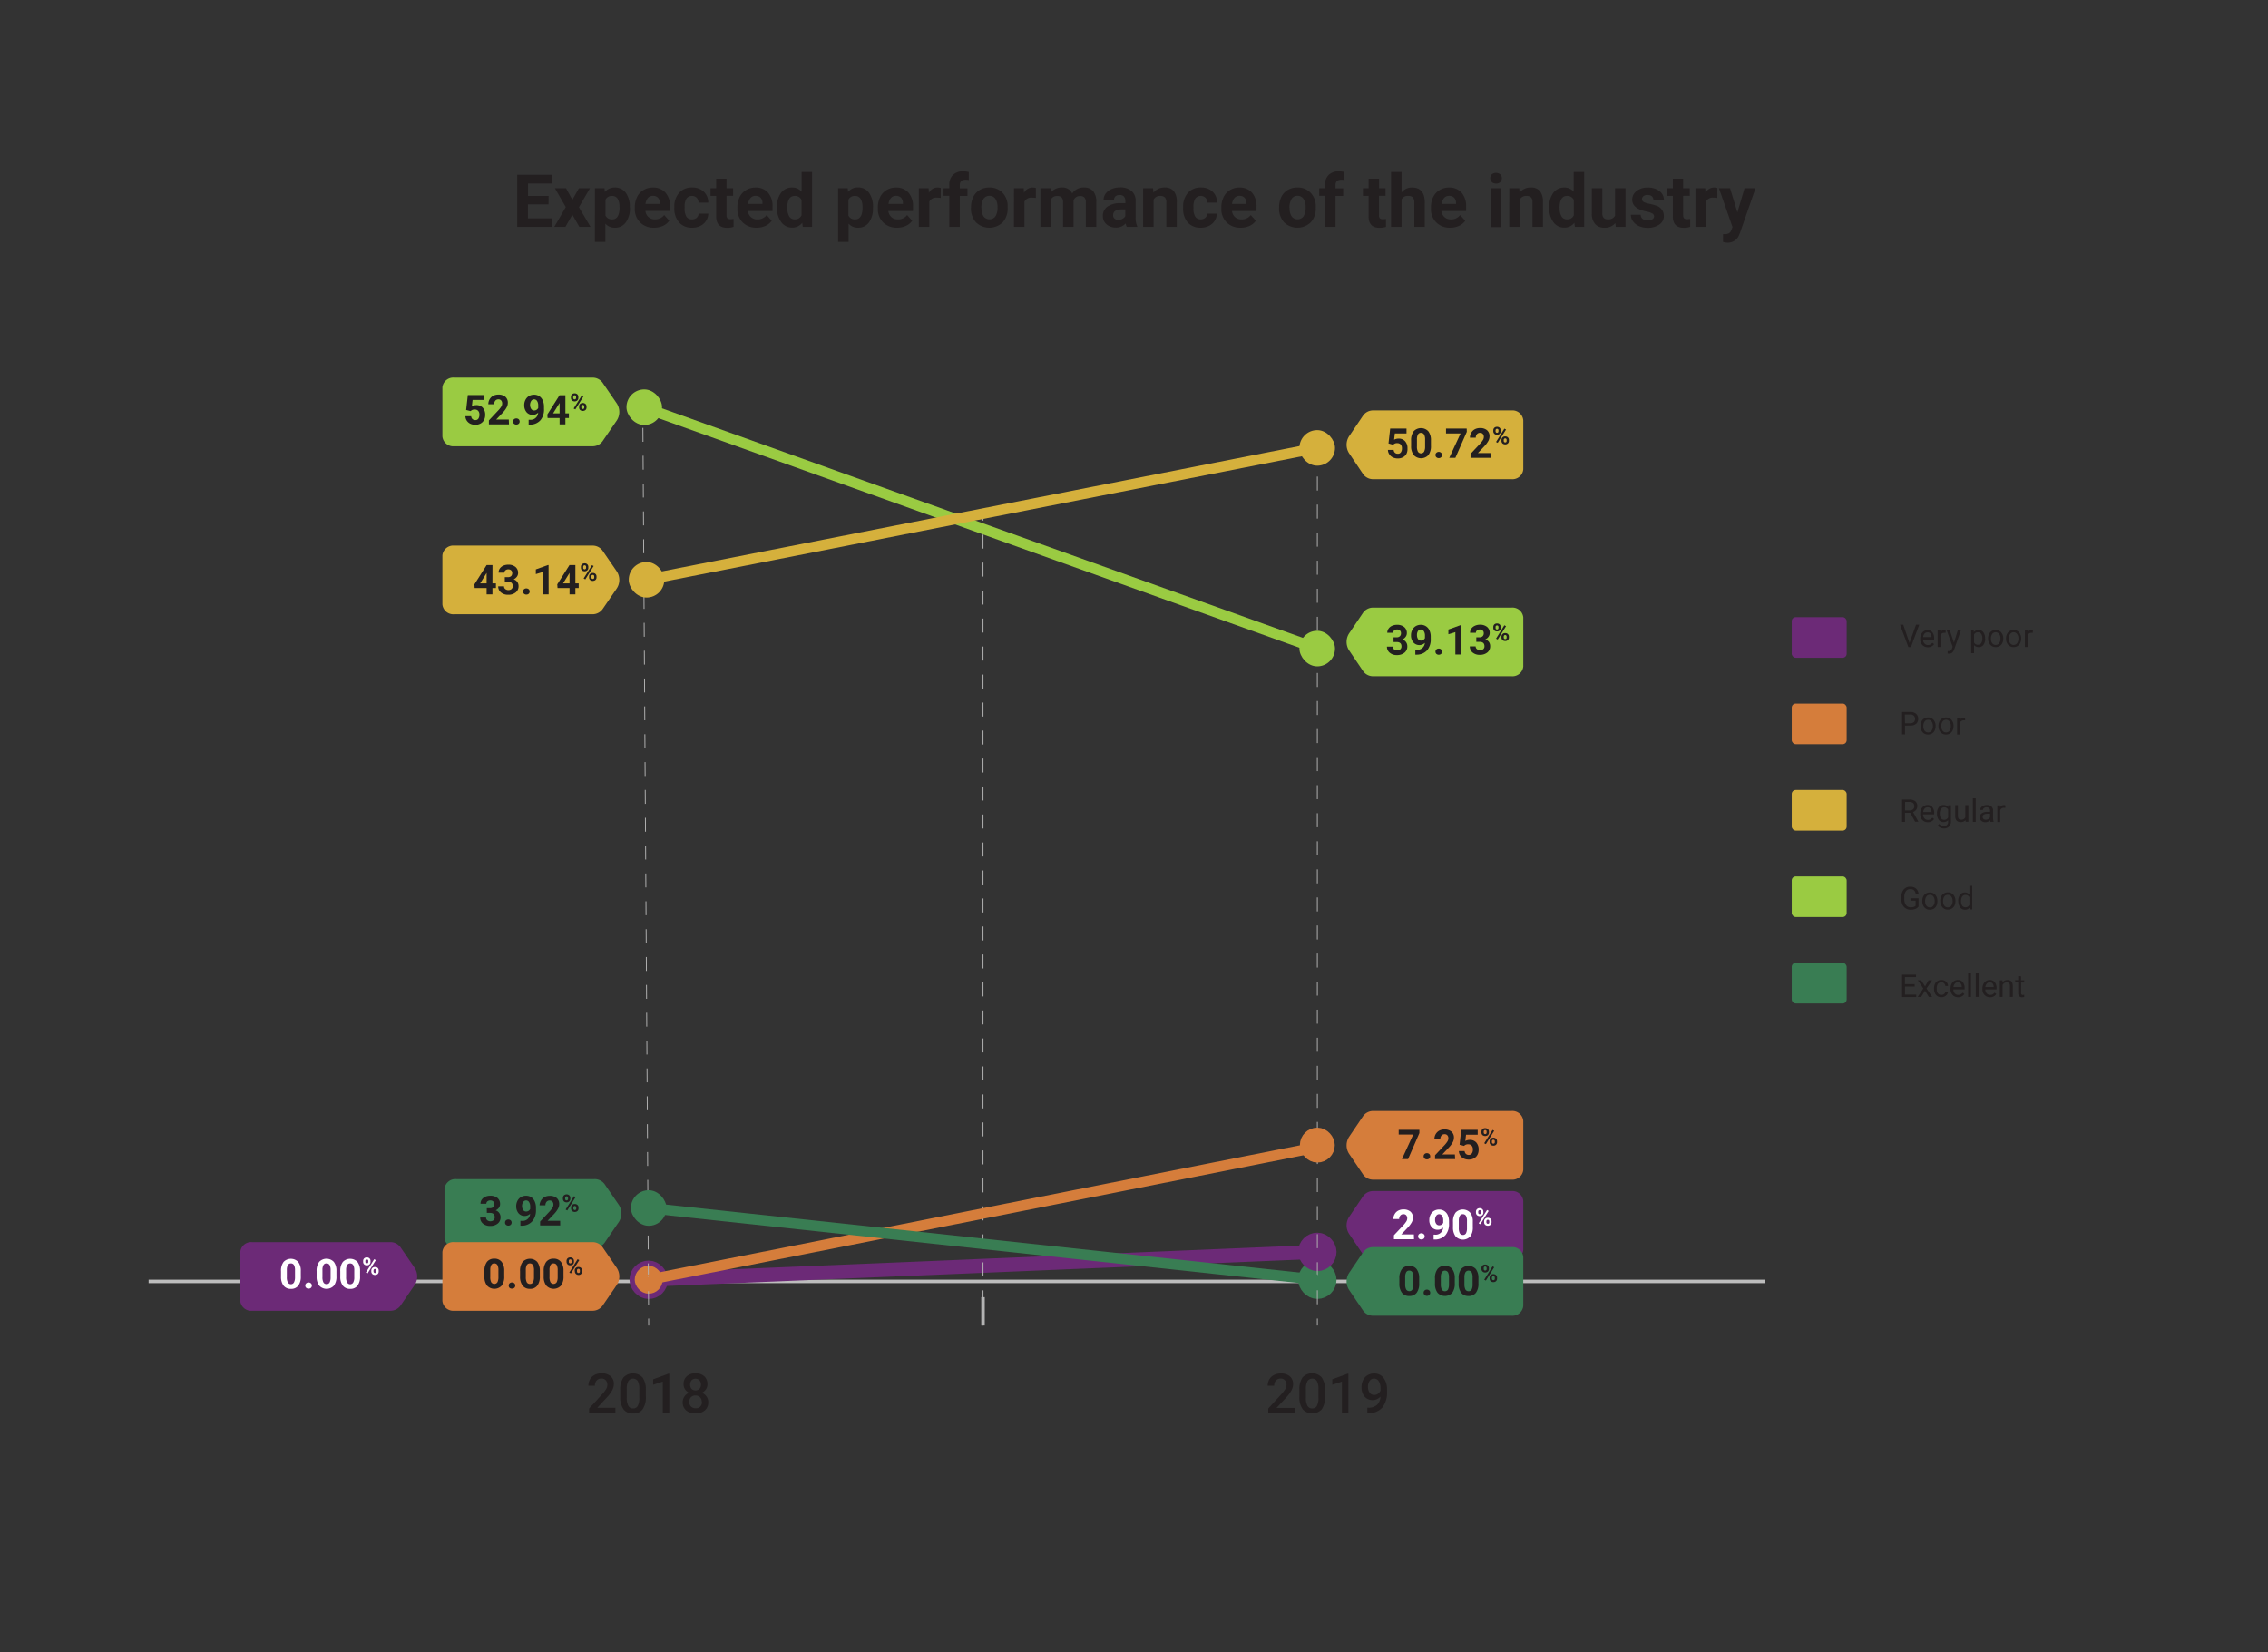 <svg id="Layer_1" data-name="Layer 1" xmlns="http://www.w3.org/2000/svg" viewBox="0 0 649.84 473.41"><rect x="0" y="0" width="649.84" height="473.41" fill="#333333" stroke="none"/><defs><style>.cls-1,.cls-13,.cls-14,.cls-15,.cls-16,.cls-17,.cls-18,.cls-20,.cls-21,.cls-5{fill:none;}.cls-1{stroke:#bdbdbd;}.cls-1,.cls-13,.cls-14,.cls-15,.cls-16,.cls-17,.cls-18,.cls-19,.cls-20,.cls-21,.cls-22,.cls-23,.cls-24,.cls-25,.cls-4,.cls-5,.cls-6,.cls-7{stroke-miterlimit:10;}.cls-2,.cls-6{fill:#6c2a77;}.cls-3{fill:#fff;}.cls-12,.cls-23,.cls-4{fill:#397d53;}.cls-20,.cls-23,.cls-4{stroke:#397d53;}.cls-4,.cls-6{stroke-width:5px;}.cls-5,.cls-6{stroke:#6c2a77;}.cls-19,.cls-5{stroke-width:4px;}.cls-19,.cls-7,.cls-9{fill:#d57d3b;}.cls-18,.cls-19,.cls-7{stroke:#d57d3b;}.cls-7{stroke-width:2px;}.cls-8{fill:#231f20;}.cls-10,.cls-25{fill:#d5b03c;}.cls-11,.cls-24{fill:#9acb42;}.cls-13,.cls-14,.cls-15,.cls-16,.cls-17{stroke:#b3b3b3;}.cls-13,.cls-14,.cls-15,.cls-16{stroke-width:0.25px;}.cls-14{stroke-dasharray:3.99 3.99;}.cls-15{stroke-dasharray:4.01 4.01;}.cls-16{stroke-dasharray:4.02 4.02;}.cls-18,.cls-20,.cls-21,.cls-22{stroke-width:3px;}.cls-21,.cls-24{stroke:#9acb42;}.cls-22,.cls-25{stroke:#d5b03c;}</style></defs><title>GráficoTermometro_Mexico_EN</title><line class="cls-1" x1="42.58" y1="367.16" x2="505.82" y2="367.16"/><path class="cls-2" d="M433.09,360.94H393.52a3.53,3.53,0,0,1-2.93-1.43l-3.95-5.84a4.47,4.47,0,0,1,0-5.13l3.95-5.84a3.53,3.53,0,0,1,2.93-1.43h39.57a3.13,3.13,0,0,1,3.37,2.8v14.07A3.13,3.13,0,0,1,433.09,360.94Z"/><path class="cls-3" d="M405.15,355.07H399.4v-1.14l2.71-2.89a7.31,7.31,0,0,0,.83-1.07,1.69,1.69,0,0,0,.27-.87,1.34,1.34,0,0,0-.28-.88,1,1,0,0,0-.81-.32,1.08,1.08,0,0,0-.89.39,1.53,1.53,0,0,0-.33,1h-1.67a2.69,2.69,0,0,1,.37-1.4,2.48,2.48,0,0,1,1-1,3.16,3.16,0,0,1,1.52-.36,3,3,0,0,1,2,.62,2.21,2.21,0,0,1,.72,1.76,2.88,2.88,0,0,1-.32,1.27,7.58,7.58,0,0,1-1.11,1.51l-1.91,2h3.61Z"/><path class="cls-3" d="M406.33,354.25a.82.82,0,0,1,.27-.64,1,1,0,0,1,1.34,0,.82.82,0,0,1,.27.64.85.85,0,0,1-.26.64,1,1,0,0,1-.68.24,1,1,0,0,1-.68-.24A.85.85,0,0,1,406.33,354.25Z"/><path class="cls-3" d="M413.5,351.72a2.12,2.12,0,0,1-1.52.64,2.24,2.24,0,0,1-1.78-.77,3,3,0,0,1-.67-2.06,3.21,3.21,0,0,1,.36-1.51,2.67,2.67,0,0,1,1-1.08,2.86,2.86,0,0,1,1.46-.38,2.63,2.63,0,0,1,1.47.42,2.7,2.7,0,0,1,1,1.19,4.35,4.35,0,0,1,.36,1.78v.62a4.89,4.89,0,0,1-1,3.3,4,4,0,0,1-3,1.28h-.41v-1.39h.37A2.13,2.13,0,0,0,413.5,351.72Zm-1.11-.64a1.13,1.13,0,0,0,.69-.21,1.24,1.24,0,0,0,.44-.5v-.68a2.26,2.26,0,0,0-.32-1.32,1,1,0,0,0-.86-.47,1,1,0,0,0-.83.46,2,2,0,0,0-.32,1.15,1.89,1.89,0,0,0,.31,1.13A1,1,0,0,0,412.39,351.08Z"/><path class="cls-3" d="M422,351.6a4.24,4.24,0,0,1-.72,2.66,2.87,2.87,0,0,1-4.21,0,4.14,4.14,0,0,1-.75-2.59v-1.55a4.25,4.25,0,0,1,.73-2.67,2.89,2.89,0,0,1,4.2,0,4.08,4.08,0,0,1,.75,2.59Zm-1.67-1.7a3.11,3.11,0,0,0-.28-1.52,1,1,0,0,0-.89-.48.93.93,0,0,0-.87.46,2.79,2.79,0,0,0-.3,1.41v2.05a3.16,3.16,0,0,0,.28,1.52,1,1,0,0,0,.9.5.94.94,0,0,0,.88-.48,3.13,3.13,0,0,0,.28-1.46Z"/><path class="cls-3" d="M422.9,347.19a1,1,0,0,1,.29-.73,1.06,1.06,0,0,1,.77-.29,1.08,1.08,0,0,1,.77.28,1,1,0,0,1,.3.75v.25a.92.92,0,0,1-.3.72,1.19,1.19,0,0,1-1.53,0,1,1,0,0,1-.3-.75Zm.65.26a.48.48,0,0,0,.11.32.41.41,0,0,0,.31.12.41.41,0,0,0,.3-.12.52.52,0,0,0,.11-.33v-.25a.49.49,0,0,0-.11-.33.41.41,0,0,0-.31-.12.41.41,0,0,0-.3.12.5.5,0,0,0-.11.34Zm.61,3.32-.48-.25,2.4-3.83.47.26Zm1.08-.83a.94.94,0,0,1,.3-.73,1,1,0,0,1,.76-.28,1.08,1.08,0,0,1,.78.28,1,1,0,0,1,.29.75v.24a1,1,0,0,1-.29.73,1.08,1.08,0,0,1-.77.28,1.13,1.13,0,0,1-.78-.28,1,1,0,0,1-.29-.74Zm.65.26a.45.45,0,0,0,.12.32.38.38,0,0,0,.3.13c.27,0,.41-.15.41-.45v-.26a.46.46,0,0,0-.11-.32.39.39,0,0,0-.31-.13.38.38,0,0,0-.3.13.49.49,0,0,0-.11.33Z"/><rect class="cls-4" x="374.45" y="363.68" width="6" height="6" rx="3"/><line class="cls-5" x1="377.45" y1="358.69" x2="185.86" y2="366.68"/><rect class="cls-6" x="182.86" y="363.69" width="6" height="6" rx="3"/><rect class="cls-7" x="182.86" y="363.68" width="6" height="6" rx="3"/><rect class="cls-6" x="374.45" y="355.69" width="6" height="6" rx="3"/><path class="cls-8" d="M157.17,58.56h-5.9v4h6.93V65h-10V50.1h10v2.5h-6.91v3.55h5.9Z"/><path class="cls-8" d="M164,57.25l1.87-3.31h3.17l-3.16,5.43L169.2,65H166l-2-3.48-2,3.48h-3.18l3.29-5.66L159,53.94h3.18Z"/><path class="cls-8" d="M180.48,59.59a6.7,6.7,0,0,1-1.16,4.11,3.74,3.74,0,0,1-3.15,1.54,3.44,3.44,0,0,1-2.71-1.17V69.3h-3V53.94h2.75l.1,1.09a3.5,3.5,0,0,1,2.81-1.3,3.76,3.76,0,0,1,3.19,1.52,6.84,6.84,0,0,1,1.14,4.19Zm-3-.22A4.39,4.39,0,0,0,177,57a1.79,1.79,0,0,0-1.6-.85,1.93,1.93,0,0,0-1.91,1.07v4.54a2,2,0,0,0,1.93,1.1Q177.52,62.85,177.52,59.37Z"/><path class="cls-8" d="M187.42,65.24a5.44,5.44,0,0,1-4-1.5,5.32,5.32,0,0,1-1.53-4v-.28a6.7,6.7,0,0,1,.64-3,4.69,4.69,0,0,1,1.83-2,5.1,5.1,0,0,1,2.7-.72,4.61,4.61,0,0,1,3.59,1.44A5.84,5.84,0,0,1,192,59.24v1.21h-7.07a2.75,2.75,0,0,0,.87,1.74,2.6,2.6,0,0,0,1.83.66,3.18,3.18,0,0,0,2.67-1.24l1.46,1.63a4.44,4.44,0,0,1-1.8,1.47A6,6,0,0,1,187.42,65.24Zm-.34-9.12a1.86,1.86,0,0,0-1.43.6,3.13,3.13,0,0,0-.7,1.71h4.12v-.24a2.23,2.23,0,0,0-.53-1.53A1.92,1.92,0,0,0,187.08,56.12Z"/><path class="cls-8" d="M198.28,62.85a2,2,0,0,0,1.34-.45,1.6,1.6,0,0,0,.53-1.2h2.78a3.81,3.81,0,0,1-.62,2.07,4,4,0,0,1-1.65,1.45,5.14,5.14,0,0,1-2.33.52,4.82,4.82,0,0,1-3.75-1.51,6,6,0,0,1-1.37-4.18v-.2a5.91,5.91,0,0,1,1.36-4.09,4.76,4.76,0,0,1,3.74-1.53,4.67,4.67,0,0,1,3.34,1.19,4.21,4.21,0,0,1,1.28,3.15h-2.78a2.07,2.07,0,0,0-.53-1.4,2,2,0,0,0-2.92.21,4.38,4.38,0,0,0-.53,2.45v.31a4.41,4.41,0,0,0,.52,2.46A1.81,1.81,0,0,0,198.28,62.85Z"/><path class="cls-8" d="M208.17,51.21v2.73h1.89v2.17h-1.89v5.54a1.36,1.36,0,0,0,.23.88,1.19,1.19,0,0,0,.91.27,4.65,4.65,0,0,0,.87-.07V65a6,6,0,0,1-1.8.27q-3.12,0-3.18-3.15v-6h-1.62V53.94h1.62V51.21Z"/><path class="cls-8" d="M216.82,65.24a5.42,5.42,0,0,1-4-1.5,5.33,5.33,0,0,1-1.54-4v-.28a6.7,6.7,0,0,1,.65-3,4.69,4.69,0,0,1,1.83-2,5.1,5.1,0,0,1,2.7-.72,4.61,4.61,0,0,1,3.59,1.44,5.84,5.84,0,0,1,1.3,4.07v1.21h-7.06a2.65,2.65,0,0,0,.87,1.74,2.6,2.6,0,0,0,1.83.66,3.18,3.18,0,0,0,2.67-1.24l1.46,1.63a4.47,4.47,0,0,1-1.81,1.47A6,6,0,0,1,216.82,65.24Zm-.34-9.12a1.85,1.85,0,0,0-1.43.6,3.13,3.13,0,0,0-.7,1.71h4.12v-.24a2.23,2.23,0,0,0-.53-1.53A1.92,1.92,0,0,0,216.48,56.12Z"/><path class="cls-8" d="M222.6,59.41a6.69,6.69,0,0,1,1.17-4.14A3.79,3.79,0,0,1,227,53.73a3.44,3.44,0,0,1,2.68,1.21V49.28h3V65h-2.67l-.15-1.17a3.5,3.5,0,0,1-2.85,1.38,3.76,3.76,0,0,1-3.14-1.54A6.9,6.9,0,0,1,222.6,59.41Zm3,.22a4.41,4.41,0,0,0,.54,2.39,1.78,1.78,0,0,0,1.58.83,2,2,0,0,0,1.94-1.16V57.3a2,2,0,0,0-1.92-1.16C226.28,56.14,225.57,57.3,225.57,59.63Z"/><path class="cls-8" d="M250.12,59.59A6.64,6.64,0,0,1,249,63.7a3.71,3.71,0,0,1-3.14,1.54,3.46,3.46,0,0,1-2.72-1.17V69.3h-3V53.94h2.75L243,55a3.49,3.49,0,0,1,2.81-1.3A3.76,3.76,0,0,1,249,55.25a6.84,6.84,0,0,1,1.14,4.19Zm-3-.22A4.3,4.3,0,0,0,246.6,57a1.76,1.76,0,0,0-1.59-.85,2,2,0,0,0-1.92,1.07v4.54a2,2,0,0,0,1.94,1.1C246.45,62.85,247.15,61.69,247.15,59.37Z"/><path class="cls-8" d="M257.06,65.24a5.46,5.46,0,0,1-4-1.5,5.32,5.32,0,0,1-1.53-4v-.28a6.7,6.7,0,0,1,.65-3,4.69,4.69,0,0,1,1.83-2,5.1,5.1,0,0,1,2.7-.72,4.58,4.58,0,0,1,3.58,1.44,5.84,5.84,0,0,1,1.31,4.07v1.21h-7.06a2.69,2.69,0,0,0,.86,1.74,2.6,2.6,0,0,0,1.83.66,3.2,3.2,0,0,0,2.68-1.24l1.46,1.63a4.47,4.47,0,0,1-1.81,1.47A6,6,0,0,1,257.06,65.24Zm-.34-9.12a1.84,1.84,0,0,0-1.43.6,3.05,3.05,0,0,0-.7,1.71h4.12v-.24a2.28,2.28,0,0,0-.53-1.53A1.93,1.93,0,0,0,256.72,56.12Z"/><path class="cls-8" d="M269.54,56.72a7.3,7.3,0,0,0-1.07-.08,2.17,2.17,0,0,0-2.2,1.13V65h-3V53.94h2.8l.08,1.32a2.75,2.75,0,0,1,2.47-1.53,3.12,3.12,0,0,1,.93.14Z"/><path class="cls-8" d="M272,65V56.11h-1.65V53.94H272V53a3.85,3.85,0,0,1,1.07-2.9,4.12,4.12,0,0,1,3-1,7.39,7.39,0,0,1,1.51.2l0,2.3a3.94,3.94,0,0,0-.91-.09c-1.11,0-1.67.52-1.67,1.57v.89h2.21v2.17H275V65Z"/><path class="cls-8" d="M278.23,59.38a6.48,6.48,0,0,1,.64-2.94,4.61,4.61,0,0,1,1.83-2,5.36,5.36,0,0,1,2.77-.71,5.05,5.05,0,0,1,3.67,1.38,5.49,5.49,0,0,1,1.58,3.73l0,.76a5.81,5.81,0,0,1-1.42,4.1,5.53,5.53,0,0,1-7.66,0,5.9,5.9,0,0,1-1.43-4.18Zm3,.21a4.1,4.1,0,0,0,.59,2.42,2.14,2.14,0,0,0,3.39,0,4.55,4.55,0,0,0,.6-2.64,4.11,4.11,0,0,0-.6-2.4,2,2,0,0,0-1.71-.86,2,2,0,0,0-1.68.85A4.6,4.6,0,0,0,281.2,59.59Z"/><path class="cls-8" d="M296.8,56.72a7.17,7.17,0,0,0-1.06-.08,2.18,2.18,0,0,0-2.21,1.13V65h-3V53.94h2.8l.08,1.32a2.74,2.74,0,0,1,2.47-1.53,3,3,0,0,1,.92.14Z"/><path class="cls-8" d="M301,53.94l.09,1.24a3.92,3.92,0,0,1,3.19-1.45,3,3,0,0,1,2.94,1.7,3.81,3.81,0,0,1,3.33-1.7,3.32,3.32,0,0,1,2.69,1.06,4.8,4.8,0,0,1,.88,3.16V65h-3V58a2.09,2.09,0,0,0-.37-1.38,1.64,1.64,0,0,0-1.3-.44,1.86,1.86,0,0,0-1.85,1.28V65h-3V58a2.08,2.08,0,0,0-.38-1.39,1.63,1.63,0,0,0-1.29-.44,1.93,1.93,0,0,0-1.83,1V65h-3V53.94Z"/><path class="cls-8" d="M322.84,65a3,3,0,0,1-.3-1,3.59,3.59,0,0,1-2.8,1.2,4,4,0,0,1-2.7-.94A3,3,0,0,1,316,61.92a3.14,3.14,0,0,1,1.3-2.71,6.43,6.43,0,0,1,3.78-1h1.37v-.64a1.8,1.8,0,0,0-.4-1.23,1.54,1.54,0,0,0-1.24-.46,1.79,1.79,0,0,0-1.18.36,1.23,1.23,0,0,0-.42,1h-3a3,3,0,0,1,.6-1.78,3.83,3.83,0,0,1,1.68-1.29,6.14,6.14,0,0,1,2.44-.47,4.9,4.9,0,0,1,3.26,1,3.63,3.63,0,0,1,1.2,2.9v4.81a5.32,5.32,0,0,0,.44,2.39V65ZM320.39,63a2.51,2.51,0,0,0,1.21-.29,1.94,1.94,0,0,0,.82-.78V60h-1.11c-1.48,0-2.27.51-2.37,1.54v.17a1.17,1.17,0,0,0,.39.91A1.52,1.52,0,0,0,320.39,63Z"/><path class="cls-8" d="M330.39,53.94l.1,1.28a3.87,3.87,0,0,1,3.19-1.49,3.21,3.21,0,0,1,2.62,1,4.83,4.83,0,0,1,.88,3.1V65h-3V57.94a1.93,1.93,0,0,0-.41-1.37,1.86,1.86,0,0,0-1.37-.43,2,2,0,0,0-1.87,1.07V65h-3V53.94Z"/><path class="cls-8" d="M344,62.85a2,2,0,0,0,1.34-.45,1.6,1.6,0,0,0,.53-1.2h2.78a3.89,3.89,0,0,1-.62,2.07,4,4,0,0,1-1.65,1.45,5.14,5.14,0,0,1-2.33.52,4.82,4.82,0,0,1-3.75-1.51A6,6,0,0,1,339,59.55v-.2a5.91,5.91,0,0,1,1.36-4.09,4.76,4.76,0,0,1,3.74-1.53,4.67,4.67,0,0,1,3.34,1.19,4.21,4.21,0,0,1,1.28,3.15h-2.78a2.07,2.07,0,0,0-.53-1.4,2,2,0,0,0-2.92.21,4.38,4.38,0,0,0-.53,2.45v.31a4.41,4.41,0,0,0,.52,2.46A1.81,1.81,0,0,0,344,62.85Z"/><path class="cls-8" d="M355.48,65.24a5.44,5.44,0,0,1-4-1.5,5.32,5.32,0,0,1-1.53-4v-.28a6.57,6.57,0,0,1,.65-3,4.69,4.69,0,0,1,1.83-2,5,5,0,0,1,2.7-.72,4.6,4.6,0,0,1,3.58,1.44,5.84,5.84,0,0,1,1.31,4.07v1.21H353a2.75,2.75,0,0,0,.87,1.74,2.6,2.6,0,0,0,1.83.66,3.21,3.21,0,0,0,2.68-1.24l1.45,1.63a4.37,4.37,0,0,1-1.8,1.47A6,6,0,0,1,355.48,65.24Zm-.33-9.12a1.84,1.84,0,0,0-1.43.6,3.13,3.13,0,0,0-.71,1.71h4.13v-.24a2.28,2.28,0,0,0-.54-1.53A1.89,1.89,0,0,0,355.15,56.12Z"/><path class="cls-8" d="M366.5,59.38a6.62,6.62,0,0,1,.63-2.94,4.73,4.73,0,0,1,1.83-2,5.37,5.37,0,0,1,2.78-.71,5,5,0,0,1,3.66,1.38A5.49,5.49,0,0,1,377,58.84l0,.76a5.82,5.82,0,0,1-1.43,4.1,5.52,5.52,0,0,1-7.65,0,5.86,5.86,0,0,1-1.43-4.18Zm3,.21a4.1,4.1,0,0,0,.6,2.42,2.13,2.13,0,0,0,3.38,0,4.55,4.55,0,0,0,.61-2.64,4.11,4.11,0,0,0-.61-2.4,2,2,0,0,0-1.7-.86,1.93,1.93,0,0,0-1.68.85A4.59,4.59,0,0,0,369.46,59.59Z"/><path class="cls-8" d="M379.64,65V56.11H378V53.94h1.65V53a3.82,3.82,0,0,1,1.08-2.9,4.12,4.12,0,0,1,3-1,7.22,7.22,0,0,1,1.5.2l0,2.3a3.85,3.85,0,0,0-.9-.09c-1.12,0-1.67.52-1.67,1.57v.89h2.2v2.17h-2.2V65Z"/><path class="cls-8" d="M395.14,51.21v2.73H397v2.17h-1.89v5.54a1.36,1.36,0,0,0,.23.88,1.19,1.19,0,0,0,.91.27,4.65,4.65,0,0,0,.87-.07V65a6,6,0,0,1-1.8.27c-2.08,0-3.13-1-3.18-3.15v-6h-1.62V53.94h1.62V51.21Z"/><path class="cls-8" d="M401.58,55.15a3.7,3.7,0,0,1,3-1.42q3.61,0,3.66,4.2V65h-3V58a2.1,2.1,0,0,0-.41-1.41,1.79,1.79,0,0,0-1.37-.46,2,2,0,0,0-1.88,1V65h-3V49.28h3Z"/><path class="cls-8" d="M415.54,65.24a5.44,5.44,0,0,1-4-1.5,5.32,5.32,0,0,1-1.53-4v-.28a6.7,6.7,0,0,1,.64-3,4.69,4.69,0,0,1,1.83-2,5.1,5.1,0,0,1,2.7-.72,4.61,4.61,0,0,1,3.59,1.44,5.84,5.84,0,0,1,1.31,4.07v1.21H413a2.75,2.75,0,0,0,.87,1.74,2.6,2.6,0,0,0,1.83.66,3.18,3.18,0,0,0,2.67-1.24l1.46,1.63a4.44,4.44,0,0,1-1.8,1.47A6,6,0,0,1,415.54,65.24Zm-.34-9.12a1.86,1.86,0,0,0-1.43.6,3.13,3.13,0,0,0-.7,1.71h4.12v-.24a2.23,2.23,0,0,0-.53-1.53A1.92,1.92,0,0,0,415.2,56.12Z"/><path class="cls-8" d="M427,51.07a1.45,1.45,0,0,1,.44-1.1,1.93,1.93,0,0,1,2.43,0,1.57,1.57,0,0,1,0,2.21,1.69,1.69,0,0,1-1.2.43,1.74,1.74,0,0,1-1.21-.43A1.48,1.48,0,0,1,427,51.07Zm3.14,14h-3V53.94h3Z"/><path class="cls-8" d="M435.31,53.94l.09,1.28a3.89,3.89,0,0,1,3.19-1.49,3.24,3.24,0,0,1,2.63,1,4.83,4.83,0,0,1,.88,3.1V65h-3V57.94a1.93,1.93,0,0,0-.41-1.37,1.87,1.87,0,0,0-1.37-.43,2,2,0,0,0-1.87,1.07V65h-3V53.94Z"/><path class="cls-8" d="M443.88,59.41a6.69,6.69,0,0,1,1.17-4.14,3.79,3.79,0,0,1,3.18-1.54,3.44,3.44,0,0,1,2.68,1.21V49.28h3V65h-2.67l-.15-1.17a3.5,3.5,0,0,1-2.85,1.38,3.76,3.76,0,0,1-3.14-1.54A6.9,6.9,0,0,1,443.88,59.41Zm3,.22a4.41,4.41,0,0,0,.54,2.39,1.78,1.78,0,0,0,1.58.83,2,2,0,0,0,1.94-1.16V57.3A2,2,0,0,0,449,56.14C447.56,56.14,446.85,57.3,446.85,59.63Z"/><path class="cls-8" d="M462.82,63.91a3.7,3.7,0,0,1-3,1.33,3.47,3.47,0,0,1-2.72-1,4.32,4.32,0,0,1-1-3V53.94h3v7.18c0,1.15.53,1.73,1.58,1.73a2.14,2.14,0,0,0,2.07-1.05V53.94h3V65h-2.78Z"/><path class="cls-8" d="M473.94,62a1,1,0,0,0-.54-.86,6.21,6.21,0,0,0-1.73-.56q-4-.82-4-3.36a3.06,3.06,0,0,1,1.23-2.47,4.93,4.93,0,0,1,3.2-1,5.33,5.33,0,0,1,3.38,1,3.11,3.11,0,0,1,1.27,2.58h-3a1.46,1.46,0,0,0-.41-1.05,1.8,1.8,0,0,0-1.29-.41,1.76,1.76,0,0,0-1.16.34,1.07,1.07,0,0,0-.41.86.91.91,0,0,0,.47.79,4.71,4.71,0,0,0,1.58.52,13.86,13.86,0,0,1,1.86.5,3.07,3.07,0,0,1,2.35,3,2.87,2.87,0,0,1-1.3,2.45,5.6,5.6,0,0,1-3.37.94,5.86,5.86,0,0,1-2.47-.5,4.13,4.13,0,0,1-1.7-1.36,3.17,3.17,0,0,1-.61-1.87h2.81a1.54,1.54,0,0,0,.58,1.21,2.32,2.32,0,0,0,1.46.42,2.1,2.1,0,0,0,1.28-.33A1,1,0,0,0,473.94,62Z"/><path class="cls-8" d="M482.27,51.21v2.73h1.9v2.17h-1.9v5.54a1.3,1.3,0,0,0,.24.88,1.18,1.18,0,0,0,.9.27,4.51,4.51,0,0,0,.87-.07V65a6,6,0,0,1-1.79.27q-3.12,0-3.18-3.15v-6h-1.62V53.94h1.62V51.21Z"/><path class="cls-8" d="M492.06,56.72a7.3,7.3,0,0,0-1.07-.08,2.17,2.17,0,0,0-2.2,1.13V65h-3V53.94h2.8l.08,1.32a2.75,2.75,0,0,1,2.47-1.53,3.12,3.12,0,0,1,.93.14Z"/><path class="cls-8" d="M497.81,60.84l2.05-6.9H503l-4.46,12.82-.25.58a3.38,3.38,0,0,1-3.28,2.18,4.63,4.63,0,0,1-1.31-.2V67.08h.45a2.47,2.47,0,0,0,1.26-.26,1.76,1.76,0,0,0,.65-.85l.35-.91-3.89-11.13h3.19Z"/><rect class="cls-2" x="513.38" y="176.84" width="15.74" height="11.63" rx="1.14"/><rect class="cls-9" x="513.38" y="201.6" width="15.74" height="11.63" rx="1.14"/><rect class="cls-10" x="513.38" y="226.36" width="15.74" height="11.63" rx="1.14"/><rect class="cls-11" x="513.38" y="251.13" width="15.74" height="11.63" rx="1.14"/><rect class="cls-12" x="513.38" y="275.89" width="15.74" height="11.63" rx="1.14"/><path class="cls-8" d="M547.12,184.24,549,179h.92l-2.38,6.4h-.74l-2.38-6.4h.92Z"/><path class="cls-8" d="M552.38,185.45a2.05,2.05,0,0,1-1.57-.64,2.33,2.33,0,0,1-.61-1.7V183a2.86,2.86,0,0,1,.27-1.27,2.08,2.08,0,0,1,.76-.87,1.88,1.88,0,0,1,1-.32,1.77,1.77,0,0,1,1.44.62,2.59,2.59,0,0,1,.52,1.75v.34H551a1.7,1.7,0,0,0,.42,1.13,1.28,1.28,0,0,0,1,.44,1.41,1.41,0,0,0,.73-.18,1.78,1.78,0,0,0,.52-.47l.5.39A2,2,0,0,1,552.38,185.45Zm-.1-4.27a1.1,1.1,0,0,0-.83.36,1.76,1.76,0,0,0-.41,1h2.39v-.06a1.61,1.61,0,0,0-.34-1A1,1,0,0,0,552.28,181.18Z"/><path class="cls-8" d="M557.48,181.33a2.5,2.5,0,0,0-.4,0A1.08,1.08,0,0,0,556,182v3.38h-.81V180.6H556l0,.55a1.26,1.26,0,0,1,1.13-.64.7.7,0,0,1,.36.07Z"/><path class="cls-8" d="M559.87,184.17l1.1-3.57h.88l-1.92,5.5c-.29.79-.76,1.19-1.41,1.19l-.15,0-.31-.05v-.67l.22,0a1.12,1.12,0,0,0,.65-.16,1.29,1.29,0,0,0,.38-.62l.18-.48-1.7-4.71h.89Z"/><path class="cls-8" d="M568.82,183a2.88,2.88,0,0,1-.49,1.75,1.6,1.6,0,0,1-1.35.66,1.72,1.72,0,0,1-1.36-.55v2.29h-.82V180.6h.75l0,.53a1.68,1.68,0,0,1,1.38-.62,1.61,1.61,0,0,1,1.35.65,2.83,2.83,0,0,1,.5,1.8Zm-.81-.1a2.1,2.1,0,0,0-.34-1.27,1.11,1.11,0,0,0-.94-.46,1.17,1.17,0,0,0-1.11.65v2.27a1.18,1.18,0,0,0,1.11.66,1.13,1.13,0,0,0,.94-.47A2.38,2.38,0,0,0,568,182.94Z"/><path class="cls-8" d="M569.64,182.94a2.72,2.72,0,0,1,.28-1.26,2.06,2.06,0,0,1,.76-.86,2.12,2.12,0,0,1,1.12-.31,2,2,0,0,1,1.58.68A2.58,2.58,0,0,1,574,183V183a2.79,2.79,0,0,1-.27,1.24,2,2,0,0,1-.76.86,2.07,2.07,0,0,1-1.14.31,2,2,0,0,1-1.57-.67,2.59,2.59,0,0,1-.6-1.78Zm.82.1a2,2,0,0,0,.37,1.27,1.16,1.16,0,0,0,1,.48,1.19,1.19,0,0,0,1-.49,2.24,2.24,0,0,0,.36-1.36,2,2,0,0,0-.37-1.27,1.23,1.23,0,0,0-2,0A2.2,2.2,0,0,0,570.46,183Z"/><path class="cls-8" d="M574.78,182.94a2.72,2.72,0,0,1,.28-1.26,2.06,2.06,0,0,1,.76-.86,2.12,2.12,0,0,1,1.12-.31,2,2,0,0,1,1.57.68,2.54,2.54,0,0,1,.61,1.79V183a2.79,2.79,0,0,1-.27,1.24,2,2,0,0,1-.76.86,2.07,2.07,0,0,1-1.14.31,2,2,0,0,1-1.57-.67,2.59,2.59,0,0,1-.6-1.78Zm.82.1a2,2,0,0,0,.37,1.27,1.16,1.16,0,0,0,1,.48,1.2,1.2,0,0,0,1-.49,2.24,2.24,0,0,0,.36-1.36,2,2,0,0,0-.37-1.27,1.23,1.23,0,0,0-2,0A2.2,2.2,0,0,0,575.6,183Z"/><path class="cls-8" d="M582.44,181.33a2.6,2.6,0,0,0-.4,0A1.08,1.08,0,0,0,581,182v3.38h-.81V180.6h.79v.55a1.29,1.29,0,0,1,1.14-.64.74.74,0,0,1,.36.07Z"/><path class="cls-8" d="M545.84,207.92v2.51H545V204h2.37a2.37,2.37,0,0,1,1.65.53,1.84,1.84,0,0,1,.59,1.42,1.79,1.79,0,0,1-.58,1.44,2.47,2.47,0,0,1-1.67.5Zm0-.69h1.52a1.49,1.49,0,0,0,1-.32,1.16,1.16,0,0,0,.36-.92,1.22,1.22,0,0,0-.36-.92,1.37,1.37,0,0,0-1-.35h-1.57Z"/><path class="cls-8" d="M550.28,208a2.84,2.84,0,0,1,.27-1.26,2.08,2.08,0,0,1,.77-.86,2,2,0,0,1,1.12-.31,2,2,0,0,1,1.57.68,2.58,2.58,0,0,1,.6,1.79v0a2.94,2.94,0,0,1-.26,1.25,2,2,0,0,1-.76.86,2.07,2.07,0,0,1-1.14.31,2,2,0,0,1-1.57-.67,2.6,2.6,0,0,1-.6-1.79Zm.82.09a2.09,2.09,0,0,0,.36,1.28,1.19,1.19,0,0,0,1,.48,1.17,1.17,0,0,0,1-.49,2.18,2.18,0,0,0,.37-1.36,2.08,2.08,0,0,0-.37-1.27,1.18,1.18,0,0,0-1-.49,1.16,1.16,0,0,0-1,.48A2.19,2.19,0,0,0,551.1,208.1Z"/><path class="cls-8" d="M555.42,208a2.84,2.84,0,0,1,.27-1.26,2.08,2.08,0,0,1,.77-.86,2.16,2.16,0,0,1,2.69.37,2.58,2.58,0,0,1,.6,1.79v0a2.8,2.8,0,0,1-.27,1.25,1.93,1.93,0,0,1-.76.86,2.06,2.06,0,0,1-1.13.31,2,2,0,0,1-1.57-.67,2.6,2.6,0,0,1-.6-1.79Zm.82.09a2.09,2.09,0,0,0,.36,1.28,1.19,1.19,0,0,0,1,.48,1.17,1.17,0,0,0,1-.49,2.18,2.18,0,0,0,.37-1.36,2.08,2.08,0,0,0-.37-1.27,1.24,1.24,0,0,0-2,0A2.26,2.26,0,0,0,556.24,208.1Z"/><path class="cls-8" d="M563.07,206.4a2.41,2.41,0,0,0-.4,0,1.07,1.07,0,0,0-1.08.68v3.38h-.82v-4.76h.79l0,.55a1.26,1.26,0,0,1,1.13-.64.84.84,0,0,1,.36.06Z"/><path class="cls-8" d="M547.34,232.91h-1.5v2.59H545v-6.4h2.12a2.52,2.52,0,0,1,1.67.49,1.77,1.77,0,0,1,.58,1.43,1.79,1.79,0,0,1-.32,1,2,2,0,0,1-.9.66l1.5,2.72v.05h-.91Zm-1.5-.69h1.3a1.5,1.5,0,0,0,1-.32,1.11,1.11,0,0,0,.37-.88,1.18,1.18,0,0,0-.35-.91,1.51,1.51,0,0,0-1-.32h-1.29Z"/><path class="cls-8" d="M552.39,235.59a2.08,2.08,0,0,1-1.57-.63,2.35,2.35,0,0,1-.61-1.7v-.15a2.86,2.86,0,0,1,.27-1.27,2.08,2.08,0,0,1,.76-.87,1.87,1.87,0,0,1,1-.31,1.76,1.76,0,0,1,1.44.61,2.59,2.59,0,0,1,.52,1.75v.34H551a1.66,1.66,0,0,0,.41,1.13,1.31,1.31,0,0,0,1,.44,1.42,1.42,0,0,0,.74-.18,2,2,0,0,0,.52-.46l.5.38A2,2,0,0,1,552.39,235.59Zm-.1-4.27a1.08,1.08,0,0,0-.83.36,1.76,1.76,0,0,0-.41,1h2.38v-.06a1.49,1.49,0,0,0-.33-1A1,1,0,0,0,552.29,231.32Z"/><path class="cls-8" d="M555,233.08a2.82,2.82,0,0,1,.51-1.77,1.66,1.66,0,0,1,1.36-.65,1.63,1.63,0,0,1,1.36.61l0-.53H559v4.65a2,2,0,0,1-.55,1.46,2.05,2.05,0,0,1-1.47.53,2.55,2.55,0,0,1-1-.22,1.76,1.76,0,0,1-.75-.6l.42-.49a1.58,1.58,0,0,0,1.28.64,1.15,1.15,0,0,0,1.26-1.27V235a1.7,1.7,0,0,1-1.34.56,1.63,1.63,0,0,1-1.35-.67A3,3,0,0,1,555,233.08Zm.81.1a2.14,2.14,0,0,0,.33,1.26,1.07,1.07,0,0,0,.93.46,1.19,1.19,0,0,0,1.13-.7V232a1.2,1.2,0,0,0-1.12-.68,1.07,1.07,0,0,0-.93.46A2.34,2.34,0,0,0,555.81,233.18Z"/><path class="cls-8" d="M563.18,235a1.69,1.69,0,0,1-1.39.56,1.49,1.49,0,0,1-1.16-.44,1.88,1.88,0,0,1-.4-1.31v-3.1H561v3.08c0,.72.29,1.08.88,1.08a1.22,1.22,0,0,0,1.24-.69v-3.47H564v4.76h-.77Z"/><path class="cls-8" d="M566.1,235.5h-.82v-6.75h.82Z"/><path class="cls-8" d="M570.34,235.5a1.56,1.56,0,0,1-.12-.5,1.78,1.78,0,0,1-1.35.59,1.67,1.67,0,0,1-1.16-.4,1.28,1.28,0,0,1-.45-1,1.34,1.34,0,0,1,.57-1.15,2.67,2.67,0,0,1,1.59-.41h.79v-.38a.89.89,0,0,0-.26-.68,1.06,1.06,0,0,0-.75-.25,1.17,1.17,0,0,0-.73.22.66.66,0,0,0-.29.53h-.82a1.1,1.1,0,0,1,.25-.68,1.68,1.68,0,0,1,.69-.53,2.27,2.27,0,0,1,1-.19,1.85,1.85,0,0,1,1.29.41,1.47,1.47,0,0,1,.48,1.13v2.19a2.65,2.65,0,0,0,.17,1v.07Zm-1.35-.62a1.44,1.44,0,0,0,.72-.19,1.24,1.24,0,0,0,.5-.52v-1h-.64c-1,0-1.49.3-1.49.88a.74.74,0,0,0,.25.6A1,1,0,0,0,569,234.88Z"/><path class="cls-8" d="M574.6,231.47a2.5,2.5,0,0,0-.4,0,1.08,1.08,0,0,0-1.09.69v3.37h-.81v-4.76h.79v.55a1.28,1.28,0,0,1,1.14-.63.84.84,0,0,1,.36.06Z"/><path class="cls-8" d="M549.72,259.74a1.9,1.9,0,0,1-.9.69,3.59,3.59,0,0,1-1.36.24,2.67,2.67,0,0,1-1.39-.37,2.46,2.46,0,0,1-.94-1.05,3.52,3.52,0,0,1-.34-1.57v-.56a3.37,3.37,0,0,1,.67-2.24,2.37,2.37,0,0,1,1.9-.8,2.41,2.41,0,0,1,1.62.52,2.24,2.24,0,0,1,.74,1.45h-.84a1.4,1.4,0,0,0-1.51-1.28,1.49,1.49,0,0,0-1.29.6,2.9,2.9,0,0,0-.44,1.73v.52a2.75,2.75,0,0,0,.49,1.72,1.6,1.6,0,0,0,1.33.63,3,3,0,0,0,.84-.1,1.25,1.25,0,0,0,.58-.36v-1.43H547.4v-.69h2.32Z"/><path class="cls-8" d="M550.79,258.15a2.91,2.91,0,0,1,.27-1.26,2.08,2.08,0,0,1,.77-.86,2.11,2.11,0,0,1,1.12-.3,2,2,0,0,1,1.57.67,2.6,2.6,0,0,1,.6,1.79v.06a3,3,0,0,1-.26,1.25,2.05,2.05,0,0,1-.76.86,2.16,2.16,0,0,1-1.14.31,2,2,0,0,1-1.57-.68,2.57,2.57,0,0,1-.6-1.78Zm.82.1a2.06,2.06,0,0,0,.36,1.27,1.19,1.19,0,0,0,1,.48,1.15,1.15,0,0,0,1-.49,2.16,2.16,0,0,0,.37-1.36,2.1,2.1,0,0,0-.37-1.27,1.19,1.19,0,0,0-1-.48,1.16,1.16,0,0,0-1,.48A2.17,2.17,0,0,0,551.61,258.25Z"/><path class="cls-8" d="M555.93,258.15a2.91,2.91,0,0,1,.27-1.26A2.08,2.08,0,0,1,557,256a2.11,2.11,0,0,1,1.12-.3,2,2,0,0,1,1.57.67,2.6,2.6,0,0,1,.6,1.79v.06a3,3,0,0,1-.26,1.25,2.07,2.07,0,0,1-.77.86,2.13,2.13,0,0,1-1.13.31,2,2,0,0,1-1.57-.68,2.57,2.57,0,0,1-.6-1.78Zm.82.1a2.06,2.06,0,0,0,.36,1.27,1.19,1.19,0,0,0,1,.48,1.15,1.15,0,0,0,1-.49,2.16,2.16,0,0,0,.37-1.36,2.1,2.1,0,0,0-.37-1.27,1.19,1.19,0,0,0-1-.48,1.16,1.16,0,0,0-1,.48A2.17,2.17,0,0,0,556.75,258.25Z"/><path class="cls-8" d="M561.08,258.16a2.81,2.81,0,0,1,.52-1.76,1.64,1.64,0,0,1,1.36-.67,1.67,1.67,0,0,1,1.33.57v-2.48h.81v6.76h-.75l0-.51a1.64,1.64,0,0,1-1.36.6,1.61,1.61,0,0,1-1.34-.68,2.8,2.8,0,0,1-.53-1.77Zm.82.09a2.15,2.15,0,0,0,.33,1.27,1.1,1.1,0,0,0,.93.45,1.2,1.2,0,0,0,1.13-.69v-2.19a1.2,1.2,0,0,0-1.12-.67,1.1,1.1,0,0,0-.94.46A2.37,2.37,0,0,0,561.9,258.25Z"/><path class="cls-8" d="M548.62,282.69h-2.78V285h3.22v.69H545v-6.41h4v.69h-3.18V282h2.78Z"/><path class="cls-8" d="M551.59,282.63l1-1.74h1L552,283.24l1.61,2.41h-.94l-1.1-1.78-1.1,1.78h-1l1.61-2.41-1.56-2.35h.94Z"/><path class="cls-8" d="M556.28,285.07a1.21,1.21,0,0,0,.76-.26,1,1,0,0,0,.36-.66h.77a1.57,1.57,0,0,1-.28.78,2,2,0,0,1-.7.59,2.07,2.07,0,0,1-.91.22,2,2,0,0,1-1.55-.65,2.62,2.62,0,0,1-.57-1.78v-.14a2.85,2.85,0,0,1,.25-1.23,1.93,1.93,0,0,1,.73-.84,2.1,2.1,0,0,1,1.13-.3,1.89,1.89,0,0,1,1.33.48,1.71,1.71,0,0,1,.57,1.24h-.77a1.17,1.17,0,0,0-.35-.76,1.12,1.12,0,0,0-.78-.29,1.16,1.16,0,0,0-1,.44,2.1,2.1,0,0,0-.34,1.3v.15a2,2,0,0,0,.34,1.27A1.15,1.15,0,0,0,556.28,285.07Z"/><path class="cls-8" d="M561.06,285.74a2.11,2.11,0,0,1-1.58-.64,2.37,2.37,0,0,1-.6-1.7v-.15a2.92,2.92,0,0,1,.27-1.27,2.13,2.13,0,0,1,.75-.87,1.93,1.93,0,0,1,1.06-.31,1.76,1.76,0,0,1,1.44.61,2.67,2.67,0,0,1,.52,1.75v.34h-3.23a1.7,1.7,0,0,0,.41,1.14,1.29,1.29,0,0,0,1,.43,1.49,1.49,0,0,0,.73-.17,2,2,0,0,0,.53-.47l.49.39A2,2,0,0,1,561.06,285.74Zm-.1-4.27a1.08,1.08,0,0,0-.83.36,1.73,1.73,0,0,0-.41,1h2.38v-.06a1.53,1.53,0,0,0-.33-1A1,1,0,0,0,561,281.47Z"/><path class="cls-8" d="M564.74,285.65h-.81v-6.76h.81Z"/><path class="cls-8" d="M566.93,285.65h-.82v-6.76h.82Z"/><path class="cls-8" d="M570.21,285.74a2.09,2.09,0,0,1-1.58-.64,2.33,2.33,0,0,1-.61-1.7v-.15a2.92,2.92,0,0,1,.27-1.27,2.15,2.15,0,0,1,.76-.87,1.89,1.89,0,0,1,1.05-.31,1.8,1.8,0,0,1,1.45.61,2.67,2.67,0,0,1,.51,1.75v.34h-3.22a1.7,1.7,0,0,0,.41,1.14,1.27,1.27,0,0,0,1,.43,1.49,1.49,0,0,0,.73-.17,1.93,1.93,0,0,0,.52-.47l.5.39A2,2,0,0,1,570.21,285.74Zm-.11-4.27a1.08,1.08,0,0,0-.82.36,1.74,1.74,0,0,0-.42,1h2.39v-.06a1.6,1.6,0,0,0-.34-1A1,1,0,0,0,570.1,281.47Z"/><path class="cls-8" d="M573.77,280.89l0,.6a1.73,1.73,0,0,1,1.42-.69c1,0,1.52.57,1.53,1.7v3.15h-.82V282.5a1.08,1.08,0,0,0-.23-.76.94.94,0,0,0-.72-.25,1.18,1.18,0,0,0-.7.21,1.41,1.41,0,0,0-.46.56v3.39H573v-4.76Z"/><path class="cls-8" d="M579.08,279.73v1.16H580v.63h-.89v3a.65.65,0,0,0,.12.43.48.48,0,0,0,.4.15A1.69,1.69,0,0,0,580,285v.66a2.28,2.28,0,0,1-.63.09,1,1,0,0,1-.82-.33,1.46,1.46,0,0,1-.28-.94v-3h-.86v-.63h.86v-1.16Z"/><line class="cls-13" x1="184.17" y1="116.62" x2="184.18" y2="118.62"/><line class="cls-14" x1="184.21" y1="122.6" x2="185.84" y2="375.81"/><line class="cls-13" x1="185.85" y1="377.8" x2="185.86" y2="379.8"/><line class="cls-13" x1="281.66" y1="147.16" x2="281.66" y2="149.16"/><line class="cls-15" x1="281.66" y1="153.18" x2="281.66" y2="375.8"/><line class="cls-13" x1="281.66" y1="377.8" x2="281.66" y2="379.8"/><line class="cls-13" x1="377.45" y1="130.52" x2="377.45" y2="132.52"/><line class="cls-16" x1="377.45" y1="136.54" x2="377.45" y2="375.79"/><line class="cls-13" x1="377.45" y1="377.8" x2="377.45" y2="379.8"/><path class="cls-11" d="M130.14,127.87H169.7a3.55,3.55,0,0,0,2.94-1.43l4-5.84a4.47,4.47,0,0,0,0-5.13l-4-5.84a3.52,3.52,0,0,0-2.94-1.43H130.14a3.13,3.13,0,0,0-3.38,2.8v14.06A3.13,3.13,0,0,0,130.14,127.87Z"/><path class="cls-12" d="M130.73,357.51H170.3a3.53,3.53,0,0,0,2.93-1.43l4-5.84a4.47,4.47,0,0,0,0-5.13l-4-5.84a3.53,3.53,0,0,0-2.93-1.43H130.73a3.13,3.13,0,0,0-3.37,2.81v14.06A3.13,3.13,0,0,0,130.73,357.51Z"/><path class="cls-9" d="M130.14,375.57H169.7a3.55,3.55,0,0,0,2.94-1.43l4-5.84a4.47,4.47,0,0,0,0-5.13l-4-5.84a3.55,3.55,0,0,0-2.94-1.43H130.14a3.13,3.13,0,0,0-3.38,2.81v14.06A3.13,3.13,0,0,0,130.14,375.57Z"/><path class="cls-2" d="M72.22,375.57h39.57a3.55,3.55,0,0,0,2.94-1.43l4-5.84a4.47,4.47,0,0,0,0-5.13l-4-5.84a3.55,3.55,0,0,0-2.94-1.43H72.22a3.13,3.13,0,0,0-3.37,2.81v14.06A3.12,3.12,0,0,0,72.22,375.57Z"/><path class="cls-10" d="M130.14,176H169.7a3.55,3.55,0,0,0,2.94-1.43l4-5.84a4.47,4.47,0,0,0,0-5.13l-4-5.84a3.52,3.52,0,0,0-2.94-1.43H130.14a3.13,3.13,0,0,0-3.38,2.8v14.06A3.13,3.13,0,0,0,130.14,176Z"/><path class="cls-11" d="M433.09,193.76H393.52a3.5,3.5,0,0,1-2.93-1.43l-3.95-5.84a4.47,4.47,0,0,1,0-5.13l3.95-5.84a3.52,3.52,0,0,1,2.93-1.42h39.57a3.12,3.12,0,0,1,3.37,2.8V191A3.12,3.12,0,0,1,433.09,193.76Z"/><path class="cls-12" d="M433.09,377H393.52a3.53,3.53,0,0,1-2.93-1.43l-3.95-5.84a4.47,4.47,0,0,1,0-5.13l3.95-5.84a3.53,3.53,0,0,1,2.93-1.43h39.57a3.12,3.12,0,0,1,3.37,2.8v14.06A3.13,3.13,0,0,1,433.09,377Z"/><path class="cls-9" d="M433.09,338H393.52a3.5,3.5,0,0,1-2.93-1.43l-3.95-5.84a4.47,4.47,0,0,1,0-5.13l3.95-5.84a3.53,3.53,0,0,1,2.93-1.43h39.57a3.13,3.13,0,0,1,3.37,2.81v14.06A3.12,3.12,0,0,1,433.09,338Z"/><line class="cls-17" x1="281.66" y1="379.8" x2="281.66" y2="371.67"/><path class="cls-8" d="M176.33,404.85H168.8v-1.28l3.73-4.07a9.42,9.42,0,0,0,1.15-1.5,2.44,2.44,0,0,0,.34-1.21,1.85,1.85,0,0,0-.45-1.3,1.58,1.58,0,0,0-1.21-.49,1.82,1.82,0,0,0-1.41.56,2.17,2.17,0,0,0-.5,1.51h-1.86a3.64,3.64,0,0,1,.46-1.84,3.2,3.2,0,0,1,1.33-1.27,4.16,4.16,0,0,1,2-.46,3.83,3.83,0,0,1,2.57.82,2.84,2.84,0,0,1,.94,2.27,3.9,3.9,0,0,1-.47,1.75,9.92,9.92,0,0,1-1.55,2.09l-2.74,2.93h5.2Z"/><path class="cls-8" d="M185.05,400.14a6,6,0,0,1-.91,3.64,3.17,3.17,0,0,1-2.75,1.22,3.21,3.21,0,0,1-2.73-1.19,5.91,5.91,0,0,1-.94-3.54v-1.94a6,6,0,0,1,.9-3.62,3.76,3.76,0,0,1,5.5,0,5.87,5.87,0,0,1,.93,3.52Zm-1.87-2.09a4.82,4.82,0,0,0-.43-2.31,1.64,1.64,0,0,0-2.72,0,4.51,4.51,0,0,0-.45,2.17v2.54a4.86,4.86,0,0,0,.44,2.33,1.45,1.45,0,0,0,1.37.77,1.43,1.43,0,0,0,1.33-.71,4.54,4.54,0,0,0,.46-2.22Z"/><path class="cls-8" d="M191.76,404.85H189.9v-9l-2.75.93v-1.57l4.37-1.6h.24Z"/><path class="cls-8" d="M202.7,396.61a2.58,2.58,0,0,1-.42,1.46,3,3,0,0,1-1.16,1,3.12,3.12,0,0,1,1.35,1.11,2.76,2.76,0,0,1,.47,1.6,2.93,2.93,0,0,1-1,2.34,3.89,3.89,0,0,1-2.66.86,3.93,3.93,0,0,1-2.67-.86,2.93,2.93,0,0,1-1-2.34,2.85,2.85,0,0,1,.48-1.62,3,3,0,0,1,1.33-1.09,3,3,0,0,1-1.14-1,2.58,2.58,0,0,1-.42-1.46,2.91,2.91,0,0,1,.93-2.27,3.54,3.54,0,0,1,2.49-.84,3.58,3.58,0,0,1,2.5.84A2.94,2.94,0,0,1,202.7,396.61Zm-1.62,5.1a1.88,1.88,0,0,0-.5-1.35,1.75,1.75,0,0,0-1.31-.51,1.71,1.71,0,0,0-1.3.51,1.85,1.85,0,0,0-.49,1.35A1.79,1.79,0,0,0,198,403a1.75,1.75,0,0,0,1.32.49,1.65,1.65,0,0,0,1.8-1.8Zm-.24-5a1.72,1.72,0,0,0-.43-1.21,1.62,1.62,0,0,0-2.26,0,2,2,0,0,0,0,2.45,1.66,1.66,0,0,0,2.27,0A1.72,1.72,0,0,0,200.84,396.68Z"/><path class="cls-8" d="M370.92,404.85h-7.53v-1.28l3.73-4.07a9.42,9.42,0,0,0,1.15-1.5,2.44,2.44,0,0,0,.34-1.21,1.85,1.85,0,0,0-.45-1.3A1.58,1.58,0,0,0,367,395a1.82,1.82,0,0,0-1.41.56,2.17,2.17,0,0,0-.5,1.51h-1.86a3.64,3.64,0,0,1,.46-1.84A3.14,3.14,0,0,1,365,394a4.16,4.16,0,0,1,2-.46,3.83,3.83,0,0,1,2.57.82,2.88,2.88,0,0,1,.94,2.27,3.9,3.9,0,0,1-.47,1.75,10.28,10.28,0,0,1-1.55,2.09l-2.74,2.93h5.2Z"/><path class="cls-8" d="M379.64,400.14a6.12,6.12,0,0,1-.91,3.64,3.72,3.72,0,0,1-5.48,0,5.84,5.84,0,0,1-.94-3.54v-1.94a6,6,0,0,1,.9-3.62,3.76,3.76,0,0,1,5.5,0,5.87,5.87,0,0,1,.93,3.52Zm-1.87-2.09a4.82,4.82,0,0,0-.43-2.31,1.64,1.64,0,0,0-2.72,0,4.39,4.39,0,0,0-.45,2.17v2.54a4.74,4.74,0,0,0,.44,2.33,1.45,1.45,0,0,0,1.37.77,1.43,1.43,0,0,0,1.33-.71,4.54,4.54,0,0,0,.46-2.22Z"/><path class="cls-8" d="M386.35,404.85h-1.86v-9l-2.75.93v-1.57l4.37-1.6h.24Z"/><path class="cls-8" d="M395.53,400.17a3.06,3.06,0,0,1-4.54,0,4.1,4.1,0,0,1-.88-2.72,4.43,4.43,0,0,1,.45-2,3.38,3.38,0,0,1,1.27-1.4,3.63,3.63,0,0,1,1.91-.5,3.24,3.24,0,0,1,2.68,1.26,5.33,5.33,0,0,1,1,3.38v.52a6.91,6.91,0,0,1-1.37,4.62A5.16,5.16,0,0,1,392,404.9h-.22v-1.55H392a3.81,3.81,0,0,0,2.53-.79A3.32,3.32,0,0,0,395.53,400.17Zm-1.79-.47a1.93,1.93,0,0,0,1.05-.32,2.16,2.16,0,0,0,.76-.9v-.72a3.53,3.53,0,0,0-.51-2,1.55,1.55,0,0,0-2.6-.09,2.83,2.83,0,0,0-.48,1.68,2.76,2.76,0,0,0,.48,1.7A1.56,1.56,0,0,0,393.74,399.7Z"/><path class="cls-3" d="M86.19,365.71a4.24,4.24,0,0,1-.72,2.66,2.5,2.5,0,0,1-2.11.93,2.56,2.56,0,0,1-2.1-.91,4.14,4.14,0,0,1-.74-2.59v-1.55a4.19,4.19,0,0,1,.73-2.67,2.89,2.89,0,0,1,4.2,0,4.14,4.14,0,0,1,.74,2.59ZM84.53,364a3.06,3.06,0,0,0-.29-1.52,1,1,0,0,0-.89-.48,1,1,0,0,0-.87.46,2.91,2.91,0,0,0-.29,1.41v2.05a3.16,3.16,0,0,0,.28,1.52,1,1,0,0,0,1.77,0,3.14,3.14,0,0,0,.29-1.46Z"/><path class="cls-3" d="M87.47,368.36a.82.82,0,0,1,.27-.64,1,1,0,0,1,1.35,0,.89.89,0,0,1,0,1.28,1.07,1.07,0,0,1-1.35,0A.82.82,0,0,1,87.47,368.36Z"/><path class="cls-3" d="M96.4,365.71a4.24,4.24,0,0,1-.72,2.66,2.87,2.87,0,0,1-4.21,0,4.14,4.14,0,0,1-.75-2.59v-1.55a4.25,4.25,0,0,1,.73-2.67,2.89,2.89,0,0,1,4.2,0,4.08,4.08,0,0,1,.75,2.59ZM94.73,364a3.08,3.08,0,0,0-.28-1.52,1,1,0,0,0-.89-.48.94.94,0,0,0-.87.46,2.79,2.79,0,0,0-.3,1.41v2.05a3.16,3.16,0,0,0,.28,1.52,1,1,0,0,0,.9.5.94.94,0,0,0,.88-.48,3.16,3.16,0,0,0,.28-1.46Z"/><path class="cls-3" d="M103.17,365.71a4.24,4.24,0,0,1-.72,2.66,2.5,2.5,0,0,1-2.11.93,2.56,2.56,0,0,1-2.1-.91,4.14,4.14,0,0,1-.74-2.59v-1.55a4.19,4.19,0,0,1,.73-2.67,2.89,2.89,0,0,1,4.2,0,4.14,4.14,0,0,1,.74,2.59Zm-1.66-1.7a3.06,3.06,0,0,0-.29-1.52,1,1,0,0,0-.89-.48,1,1,0,0,0-.87.46,2.91,2.91,0,0,0-.29,1.41v2.05a3.16,3.16,0,0,0,.28,1.52,1,1,0,0,0,1.77,0,3,3,0,0,0,.29-1.46Z"/><path class="cls-3" d="M104.05,361.3a1,1,0,0,1,.29-.74,1.08,1.08,0,0,1,.77-.28,1.1,1.1,0,0,1,.77.28,1,1,0,0,1,.29.75v.24a1,1,0,0,1-.29.73,1.06,1.06,0,0,1-.77.28,1.07,1.07,0,0,1-.77-.28,1,1,0,0,1-.29-.75Zm.64.25a.45.45,0,0,0,.12.33.41.41,0,0,0,.3.12.38.38,0,0,0,.3-.12.47.47,0,0,0,.11-.33v-.25a.44.44,0,0,0-.11-.33.44.44,0,0,0-.6,0,.45.45,0,0,0-.12.34Zm.62,3.33-.48-.25,2.39-3.83.47.26Zm1.08-.83a1,1,0,0,1,.29-.73,1.07,1.07,0,0,1,.77-.28,1.1,1.1,0,0,1,.77.27,1,1,0,0,1,.29.76v.24a1,1,0,0,1-.28.73,1.21,1.21,0,0,1-1.55,0,1,1,0,0,1-.29-.74Zm.64.26a.47.47,0,0,0,.12.32.39.39,0,0,0,.31.13c.27,0,.41-.15.41-.46v-.25a.46.46,0,0,0-.12-.33.39.39,0,0,0-.3-.12.38.38,0,0,0-.3.12.49.49,0,0,0-.12.34Z"/><path class="cls-8" d="M144.48,365.7a4.24,4.24,0,0,1-.72,2.66,2.87,2.87,0,0,1-4.21,0,4.08,4.08,0,0,1-.75-2.59v-1.55a4.25,4.25,0,0,1,.73-2.67,2.56,2.56,0,0,1,2.1-.91,2.53,2.53,0,0,1,2.1.9,4.08,4.08,0,0,1,.75,2.59Zm-1.67-1.7a3.08,3.08,0,0,0-.28-1.52,1,1,0,0,0-.9-.48.92.92,0,0,0-.86.46,2.8,2.8,0,0,0-.3,1.42v2a3.16,3.16,0,0,0,.28,1.52,1.06,1.06,0,0,0,1.78,0,3.24,3.24,0,0,0,.28-1.47Z"/><path class="cls-8" d="M145.76,368.35a.85.85,0,0,1,.26-.64,1,1,0,0,1,.68-.25.91.91,0,0,1,.67.25.82.82,0,0,1,.27.64.85.85,0,0,1-.26.64,1,1,0,0,1-.68.24A1,1,0,0,1,146,369,.85.85,0,0,1,145.76,368.35Z"/><path class="cls-8" d="M154.68,365.7a4.24,4.24,0,0,1-.72,2.66,2.5,2.5,0,0,1-2.11.93,2.56,2.56,0,0,1-2.1-.91,4.14,4.14,0,0,1-.74-2.59v-1.55a4.19,4.19,0,0,1,.73-2.67,2.89,2.89,0,0,1,4.2,0,4.14,4.14,0,0,1,.74,2.59ZM153,364a3.06,3.06,0,0,0-.29-1.52,1,1,0,0,0-.89-.48,1,1,0,0,0-.87.46,2.93,2.93,0,0,0-.29,1.42v2a3.3,3.3,0,0,0,.27,1.52,1,1,0,0,0,.9.5.94.94,0,0,0,.88-.47A3.22,3.22,0,0,0,153,366Z"/><path class="cls-8" d="M161.46,365.7a4.24,4.24,0,0,1-.72,2.66,2.87,2.87,0,0,1-4.21,0,4.14,4.14,0,0,1-.75-2.59v-1.55a4.25,4.25,0,0,1,.73-2.67,2.57,2.57,0,0,1,2.11-.91,2.52,2.52,0,0,1,2.09.9,4.08,4.08,0,0,1,.75,2.59Zm-1.67-1.7a3.08,3.08,0,0,0-.28-1.52,1,1,0,0,0-.89-.48.93.93,0,0,0-.87.46,2.8,2.8,0,0,0-.3,1.42v2a3.16,3.16,0,0,0,.28,1.52,1.06,1.06,0,0,0,1.78,0,3.24,3.24,0,0,0,.28-1.47Z"/><path class="cls-8" d="M162.33,361.29a1,1,0,0,1,.29-.74,1.1,1.1,0,0,1,.77-.27,1.08,1.08,0,0,1,.77.27,1,1,0,0,1,.3.75v.25a1,1,0,0,1-.3.73,1.07,1.07,0,0,1-.76.27,1,1,0,0,1-.77-.28,1,1,0,0,1-.3-.74Zm.65.26a.43.43,0,0,0,.11.32.41.41,0,0,0,.31.12.41.41,0,0,0,.3-.12.5.5,0,0,0,.11-.33v-.25a.49.49,0,0,0-.11-.33.41.41,0,0,0-.31-.12.41.41,0,0,0-.3.12.45.45,0,0,0-.11.34Zm.61,3.32-.48-.25,2.39-3.83.48.26Zm1.08-.83a.94.94,0,0,1,.3-.73,1,1,0,0,1,.76-.28,1.08,1.08,0,0,1,.77.27,1,1,0,0,1,.3.76v.24a1,1,0,0,1-.29.73,1,1,0,0,1-.77.28A1.08,1.08,0,0,1,165,365a1,1,0,0,1-.29-.74Zm.65.26a.45.45,0,0,0,.12.32.38.38,0,0,0,.3.13c.27,0,.41-.15.41-.45V364a.46.46,0,0,0-.11-.32.39.39,0,0,0-.31-.13.38.38,0,0,0-.3.13.44.44,0,0,0-.11.33Z"/><path class="cls-8" d="M141.1,167.15h1v1.34h-1v1.82h-1.67v-1.82H136l-.07-1.05,3.5-5.53h1.68Zm-3.52,0h1.85v-3l-.11.19Z"/><path class="cls-8" d="M144.64,165.37h.89a1.27,1.27,0,0,0,.94-.31,1.21,1.21,0,0,0,.3-.85,1,1,0,0,0-.3-.79,1.21,1.21,0,0,0-.83-.28,1.24,1.24,0,0,0-.8.26.85.85,0,0,0-.33.69h-1.66a2.1,2.1,0,0,1,.35-1.18,2.43,2.43,0,0,1,1-.82,3.45,3.45,0,0,1,1.41-.29,3.1,3.1,0,0,1,2.08.64,2.15,2.15,0,0,1,.76,1.75,1.77,1.77,0,0,1-.35,1.06,2.33,2.33,0,0,1-.92.75,2.06,2.06,0,0,1,1.05.76,2,2,0,0,1,.35,1.2,2.22,2.22,0,0,1-.81,1.79,3.3,3.3,0,0,1-2.16.67,3.12,3.12,0,0,1-2.06-.66,2.17,2.17,0,0,1-.8-1.75h1.67a1,1,0,0,0,.35.77,1.49,1.49,0,0,0,1.81,0,1.11,1.11,0,0,0,.34-.84c0-.83-.47-1.25-1.39-1.25h-.88Z"/><path class="cls-8" d="M149.88,169.49a.87.87,0,0,1,.26-.65,1,1,0,0,1,.68-.24,1,1,0,0,1,.67.24.85.85,0,0,1,.27.65.87.87,0,0,1-.26.64,1,1,0,0,1-.68.24,1,1,0,0,1-.68-.24A.83.83,0,0,1,149.88,169.49Z"/><path class="cls-8" d="M157.2,170.31h-1.67v-6.42l-2,.61v-1.35L157,161.9h.18Z"/><path class="cls-8" d="M164.86,167.15h.95v1.34h-.95v1.82h-1.67v-1.82h-3.44l-.08-1.05,3.5-5.53h1.69Zm-3.53,0h1.86v-3l-.11.19Z"/><path class="cls-8" d="M166.45,162.42a1,1,0,0,1,.29-.73,1.1,1.1,0,0,1,.77-.28,1,1,0,0,1,.77.28,1,1,0,0,1,.29.75v.24a.94.94,0,0,1-.29.73,1.08,1.08,0,0,1-.76.28,1.13,1.13,0,0,1-.78-.28,1,1,0,0,1-.29-.75Zm.65.26a.46.46,0,0,0,.11.33.41.41,0,0,0,.31.12.37.37,0,0,0,.29-.12.49.49,0,0,0,.12-.34v-.25a.44.44,0,0,0-.12-.32.35.35,0,0,0-.3-.13.41.41,0,0,0-.3.12.49.49,0,0,0-.11.35Zm.61,3.33-.48-.26,2.39-3.82.48.25Zm1.08-.83a.93.93,0,0,1,.3-.73,1,1,0,0,1,.76-.28,1.08,1.08,0,0,1,.77.27,1,1,0,0,1,.3.76v.24a1,1,0,0,1-.29.73,1.23,1.23,0,0,1-1.55,0,1,1,0,0,1-.29-.74Zm.65.26a.44.44,0,0,0,.42.45c.27,0,.41-.16.41-.46v-.25a.45.45,0,0,0-.12-.33.38.38,0,0,0-.3-.12.41.41,0,0,0-.3.12.47.47,0,0,0-.11.34Z"/><path class="cls-8" d="M406.69,324.66l-3.25,7.46h-1.76l3.25-7.05h-4.17v-1.34h5.93Z"/><path class="cls-8" d="M407.91,331.31a.85.85,0,0,1,.27-.65.93.93,0,0,1,.67-.25,1,1,0,0,1,.68.25.87.87,0,0,1,.26.65.79.79,0,0,1-.26.63.94.94,0,0,1-.68.25,1,1,0,0,1-.68-.25A.83.83,0,0,1,407.91,331.31Z"/><path class="cls-8" d="M416.94,332.12h-5.76V331l2.72-2.89a6.82,6.82,0,0,0,.83-1.07,1.67,1.67,0,0,0,.26-.86,1.26,1.26,0,0,0-.28-.88,1,1,0,0,0-.81-.32,1.11,1.11,0,0,0-.89.39,1.58,1.58,0,0,0-.32,1H411a2.78,2.78,0,0,1,.36-1.4,2.64,2.64,0,0,1,1-1,3.12,3.12,0,0,1,1.51-.36,3,3,0,0,1,2,.63,2.19,2.19,0,0,1,.72,1.76,2.76,2.76,0,0,1-.33,1.26,6.85,6.85,0,0,1-1.1,1.51l-1.91,2h3.61Z"/><path class="cls-8" d="M418.21,328l.48-4.27h4.71v1.39h-3.34l-.21,1.8a2.67,2.67,0,0,1,1.26-.31,2.4,2.4,0,0,1,1.88.74,3,3,0,0,1,.68,2.08,3.05,3.05,0,0,1-.34,1.46,2.4,2.4,0,0,1-1,1,3,3,0,0,1-1.51.36,3.24,3.24,0,0,1-1.42-.31,2.5,2.5,0,0,1-1-.87,2.39,2.39,0,0,1-.4-1.27h1.65a1.23,1.23,0,0,0,.37.81,1.13,1.13,0,0,0,.82.3,1,1,0,0,0,.87-.41,1.9,1.9,0,0,0,.31-1.15,1.55,1.55,0,0,0-.36-1.1,1.28,1.28,0,0,0-1-.38,1.5,1.5,0,0,0-1,.31l-.16.15Z"/><path class="cls-8" d="M424.48,324.24a1,1,0,0,1,.29-.73,1.22,1.22,0,0,1,1.54,0,1,1,0,0,1,.3.76v.24a1,1,0,0,1-.3.73,1.22,1.22,0,0,1-1.53,0,1,1,0,0,1-.3-.75Zm.65.26a.48.48,0,0,0,.11.32.41.41,0,0,0,.31.12.41.41,0,0,0,.3-.12.49.49,0,0,0,.11-.33v-.25a.5.5,0,0,0-.11-.33.41.41,0,0,0-.31-.12.41.41,0,0,0-.3.12.51.51,0,0,0-.11.34Zm.61,3.33-.47-.26,2.39-3.82.47.25Zm1.08-.84a1,1,0,0,1,.3-.73,1.1,1.1,0,0,1,.77-.28,1.12,1.12,0,0,1,.77.28,1,1,0,0,1,.29.75v.25a1,1,0,0,1-.29.72,1,1,0,0,1-.77.28,1.08,1.08,0,0,1-.78-.28,1,1,0,0,1-.29-.74Zm.65.27a.45.45,0,0,0,.12.31.38.38,0,0,0,.3.13c.27,0,.41-.15.41-.45V327a.48.48,0,0,0-.11-.32.41.41,0,0,0-.3-.12.41.41,0,0,0-.31.12.49.49,0,0,0-.11.33Z"/><path class="cls-8" d="M399.28,182.61h.89a1.24,1.24,0,0,0,.94-.32,1.13,1.13,0,0,0,.31-.84,1,1,0,0,0-.3-.79,1.19,1.19,0,0,0-.84-.29,1.21,1.21,0,0,0-.8.27.84.84,0,0,0-.32.68h-1.67a2,2,0,0,1,.36-1.18,2.31,2.31,0,0,1,1-.82,3.37,3.37,0,0,1,1.4-.29,3.11,3.11,0,0,1,2.09.64,2.18,2.18,0,0,1,.76,1.75,1.72,1.72,0,0,1-.36,1.06,2.26,2.26,0,0,1-.92.75,2,2,0,0,1,1.41,2,2.2,2.2,0,0,1-.82,1.79,3.27,3.27,0,0,1-2.16.68,3,3,0,0,1-2.05-.67,2.13,2.13,0,0,1-.8-1.75h1.66a1,1,0,0,0,.36.77,1.48,1.48,0,0,0,1.8,0,1.07,1.07,0,0,0,.34-.83q0-1.26-1.38-1.26h-.89Z"/><path class="cls-8" d="M408.26,184.19a2.12,2.12,0,0,1-1.52.64,2.24,2.24,0,0,1-1.78-.77,3,3,0,0,1-.67-2.06,3.21,3.21,0,0,1,.36-1.51,2.7,2.7,0,0,1,1-1.08,2.83,2.83,0,0,1,1.45-.38,2.64,2.64,0,0,1,2.48,1.61,4.19,4.19,0,0,1,.36,1.78V183a4.89,4.89,0,0,1-1,3.3,4,4,0,0,1-3,1.28h-.41v-1.39h.37A2.13,2.13,0,0,0,408.26,184.19Zm-1.11-.64a1.18,1.18,0,0,0,.7-.21,1.32,1.32,0,0,0,.44-.5v-.68a2.26,2.26,0,0,0-.33-1.32,1,1,0,0,0-1.69,0A2,2,0,0,0,406,182a2,2,0,0,0,.31,1.13A1,1,0,0,0,407.15,183.55Z"/><path class="cls-8" d="M411.3,186.72a.85.85,0,0,1,.26-.64,1,1,0,0,1,.68-.25.93.93,0,0,1,.67.25.82.82,0,0,1,.27.64.85.85,0,0,1-.26.64,1,1,0,0,1-.68.24,1,1,0,0,1-.68-.24A.82.82,0,0,1,411.3,186.72Z"/><path class="cls-8" d="M418.62,187.54H417v-6.42l-2,.61v-1.35l3.48-1.25h.18Z"/><path class="cls-8" d="M423,182.61h.89a1.26,1.26,0,0,0,.94-.32,1.17,1.17,0,0,0,.31-.84,1,1,0,0,0-.31-.79,1.16,1.16,0,0,0-.83-.29,1.19,1.19,0,0,0-.8.27.81.81,0,0,0-.32.68h-1.67a2.1,2.1,0,0,1,.35-1.18,2.4,2.4,0,0,1,1-.82A3.37,3.37,0,0,1,424,179a3.13,3.13,0,0,1,2.09.64,2.17,2.17,0,0,1,.75,1.75,1.77,1.77,0,0,1-.35,1.06,2.26,2.26,0,0,1-.92.75,2.13,2.13,0,0,1,1.06.76,2.09,2.09,0,0,1,.34,1.2,2.22,2.22,0,0,1-.81,1.79,3.3,3.3,0,0,1-2.16.68,3.09,3.09,0,0,1-2.06-.67,2.16,2.16,0,0,1-.8-1.75h1.67a1,1,0,0,0,.36.77,1.28,1.28,0,0,0,.87.3A1.31,1.31,0,0,0,425,186a1.07,1.07,0,0,0,.34-.83c0-.84-.46-1.26-1.39-1.26H423Z"/><path class="cls-8" d="M427.87,179.66a1,1,0,0,1,.29-.74,1.1,1.1,0,0,1,.77-.28,1.08,1.08,0,0,1,.77.28,1,1,0,0,1,.3.75v.25a.92.92,0,0,1-.3.72,1,1,0,0,1-.76.28,1.08,1.08,0,0,1-.78-.28,1,1,0,0,1-.29-.75Zm.65.26a.48.48,0,0,0,.11.32.41.41,0,0,0,.31.12.41.41,0,0,0,.3-.12.52.52,0,0,0,.11-.33v-.25a.49.49,0,0,0-.11-.33.41.41,0,0,0-.31-.12.41.41,0,0,0-.3.12.45.45,0,0,0-.11.34Zm.61,3.32-.48-.25,2.39-3.83.48.26Zm1.08-.83a.94.94,0,0,1,.3-.73,1,1,0,0,1,.76-.28,1.08,1.08,0,0,1,.77.27,1,1,0,0,1,.3.76v.24a1,1,0,0,1-.29.73,1.08,1.08,0,0,1-.77.28,1.13,1.13,0,0,1-.78-.28,1,1,0,0,1-.29-.74Zm.65.26a.45.45,0,0,0,.12.32.38.38,0,0,0,.3.13c.27,0,.41-.15.41-.45v-.26a.42.42,0,0,0-.12-.32.35.35,0,0,0-.3-.13.38.38,0,0,0-.3.13.44.44,0,0,0-.11.33Z"/><path class="cls-8" d="M406.63,367.75a4.29,4.29,0,0,1-.72,2.67,2.53,2.53,0,0,1-2.11.92,2.51,2.51,0,0,1-2.1-.91,4.14,4.14,0,0,1-.75-2.59v-1.55a4.25,4.25,0,0,1,.73-2.67,2.57,2.57,0,0,1,2.11-.91,2.52,2.52,0,0,1,2.09.9,4.11,4.11,0,0,1,.75,2.6Zm-1.67-1.7a3.11,3.11,0,0,0-.28-1.52,1,1,0,0,0-.89-.47.94.94,0,0,0-.87.45,2.8,2.8,0,0,0-.3,1.42v2a3.23,3.23,0,0,0,.28,1.53,1,1,0,0,0,.9.49.93.93,0,0,0,.88-.47,3.21,3.21,0,0,0,.28-1.47Z"/><path class="cls-8" d="M407.91,370.4a.82.82,0,0,1,.27-.64.93.93,0,0,1,.67-.25,1,1,0,0,1,.68.25.85.85,0,0,1,.26.64.8.8,0,0,1-.26.64,1,1,0,0,1-1.36,0A.84.84,0,0,1,407.91,370.4Z"/><path class="cls-8" d="M416.83,367.75a4.29,4.29,0,0,1-.72,2.67,2.88,2.88,0,0,1-4.21,0,4.14,4.14,0,0,1-.74-2.59v-1.55a4.19,4.19,0,0,1,.73-2.67,2.56,2.56,0,0,1,2.1-.91,2.53,2.53,0,0,1,2.1.9,4.17,4.17,0,0,1,.74,2.6Zm-1.66-1.7a3.09,3.09,0,0,0-.29-1.52,1.07,1.07,0,0,0-1.76,0,2.93,2.93,0,0,0-.29,1.42v2a3.23,3.23,0,0,0,.28,1.53.93.93,0,0,0,.89.49,1,1,0,0,0,.89-.47,3.35,3.35,0,0,0,.28-1.47Z"/><path class="cls-8" d="M423.61,367.75a4.29,4.29,0,0,1-.72,2.67,2.53,2.53,0,0,1-2.11.92,2.51,2.51,0,0,1-2.1-.91,4.14,4.14,0,0,1-.74-2.59v-1.55a4.25,4.25,0,0,1,.72-2.67,2.9,2.9,0,0,1,4.21,0,4.17,4.17,0,0,1,.74,2.6Zm-1.67-1.7a3.11,3.11,0,0,0-.28-1.52,1.07,1.07,0,0,0-1.76,0,2.8,2.8,0,0,0-.3,1.42v2a3.36,3.36,0,0,0,.28,1.53,1,1,0,0,0,.9.49.92.92,0,0,0,.88-.47,3.08,3.08,0,0,0,.28-1.47Z"/><path class="cls-8" d="M424.48,363.34a1,1,0,0,1,.29-.73,1.06,1.06,0,0,1,.77-.28,1.08,1.08,0,0,1,.77.27,1,1,0,0,1,.3.75v.25a1,1,0,0,1-.3.73,1.07,1.07,0,0,1-.76.27,1,1,0,0,1-.77-.28,1,1,0,0,1-.3-.74Zm.65.26a.48.48,0,0,0,.11.32.41.41,0,0,0,.31.12.41.41,0,0,0,.3-.12.49.49,0,0,0,.11-.33v-.25a.49.49,0,0,0-.11-.33.41.41,0,0,0-.31-.12.41.41,0,0,0-.3.12.51.51,0,0,0-.11.34Zm.61,3.32-.47-.25,2.39-3.83.47.26Zm1.08-.83a1,1,0,0,1,.3-.73,1,1,0,0,1,.77-.28,1.07,1.07,0,0,1,.77.28,1,1,0,0,1,.29.75v.24a1,1,0,0,1-.29.73,1,1,0,0,1-.77.28,1.08,1.08,0,0,1-.78-.28,1,1,0,0,1-.29-.74Zm.65.26a.45.45,0,0,0,.12.32.38.38,0,0,0,.3.13c.27,0,.41-.15.41-.45v-.26a.48.48,0,0,0-.11-.32.38.38,0,0,0-.3-.13.39.39,0,0,0-.31.13.49.49,0,0,0-.11.33Z"/><path class="cls-8" d="M133.56,117.47l.48-4.27h4.7v1.39h-3.33l-.21,1.81a2.62,2.62,0,0,1,1.26-.32,2.4,2.4,0,0,1,1.88.75,3,3,0,0,1,.68,2.08,3,3,0,0,1-.34,1.45,2.48,2.48,0,0,1-1,1,3.08,3.08,0,0,1-1.52.36,3.38,3.38,0,0,1-1.41-.31,2.59,2.59,0,0,1-1-.87,2.42,2.42,0,0,1-.4-1.28H135a1.26,1.26,0,0,0,.37.82,1.17,1.17,0,0,0,.82.29,1,1,0,0,0,.87-.4,2,2,0,0,0,.3-1.16,1.52,1.52,0,0,0-.35-1.09,1.28,1.28,0,0,0-1-.38,1.45,1.45,0,0,0-1,.31l-.16.15Z"/><path class="cls-8" d="M145.84,121.6h-5.76v-1.14l2.72-2.9a6.8,6.8,0,0,0,.83-1.06,1.73,1.73,0,0,0,.26-.87,1.29,1.29,0,0,0-.28-.88,1,1,0,0,0-.81-.32,1.11,1.11,0,0,0-.89.39,1.58,1.58,0,0,0-.32,1h-1.67a2.81,2.81,0,0,1,.36-1.4,2.61,2.61,0,0,1,1-1,3.12,3.12,0,0,1,1.51-.36,3,3,0,0,1,2,.62,2.21,2.21,0,0,1,.72,1.76,2.76,2.76,0,0,1-.33,1.27,6.83,6.83,0,0,1-1.1,1.5l-1.91,2h3.61Z"/><path class="cls-8" d="M147,120.78a.86.86,0,0,1,.27-.65,1.07,1.07,0,0,1,1.35,0,.86.86,0,0,1,.27.65.82.82,0,0,1-.27.64,1.07,1.07,0,0,1-1.35,0A.82.82,0,0,1,147,120.78Z"/><path class="cls-8" d="M154.19,118.24a2.12,2.12,0,0,1-1.53.64,2.25,2.25,0,0,1-1.78-.76,3.06,3.06,0,0,1-.67-2.06,3.18,3.18,0,0,1,.36-1.51,2.7,2.7,0,0,1,1-1.08,2.85,2.85,0,0,1,1.45-.38,2.72,2.72,0,0,1,1.48.41,2.77,2.77,0,0,1,1,1.2,4.35,4.35,0,0,1,.37,1.78v.62a4.81,4.81,0,0,1-1,3.29,3.92,3.92,0,0,1-3,1.28h-.4v-1.39h.36A2.14,2.14,0,0,0,154.19,118.24Zm-1.12-.63a1.18,1.18,0,0,0,.7-.21,1.4,1.4,0,0,0,.44-.5v-.69a2.33,2.33,0,0,0-.32-1.31,1,1,0,0,0-.87-.47,1,1,0,0,0-.82.46,2.16,2.16,0,0,0,0,2.28A1,1,0,0,0,153.07,117.61Z"/><path class="cls-8" d="M162,118.44h1v1.34h-1v1.82h-1.66v-1.82h-3.44l-.08-1,3.5-5.53H162Zm-3.52,0h1.86v-3l-.11.19Z"/><path class="cls-8" d="M163.59,113.72a1,1,0,0,1,.29-.74,1.2,1.2,0,0,1,1.54,0,1,1,0,0,1,.29.75V114a1,1,0,0,1-.29.73,1.06,1.06,0,0,1-.77.28,1.07,1.07,0,0,1-.77-.28,1,1,0,0,1-.29-.75Zm.64.25a.45.45,0,0,0,.12.33.41.41,0,0,0,.3.12.38.38,0,0,0,.3-.12.48.48,0,0,0,.11-.34v-.24a.44.44,0,0,0-.11-.33.38.38,0,0,0-.3-.13.35.35,0,0,0-.3.13.45.45,0,0,0-.12.34Zm.62,3.33-.48-.25,2.39-3.83.48.26Zm1.08-.83a1,1,0,0,1,.29-.73,1.22,1.22,0,0,1,1.54,0,1,1,0,0,1,.3.76v.24a1,1,0,0,1-.29.73,1.21,1.21,0,0,1-1.55,0,1,1,0,0,1-.29-.74Zm.64.26a.47.47,0,0,0,.12.32.44.44,0,0,0,.31.13c.27,0,.41-.15.41-.46v-.25a.46.46,0,0,0-.12-.33.43.43,0,0,0-.6,0,.49.49,0,0,0-.12.34Z"/><path class="cls-8" d="M139.48,346.18h.88a1.28,1.28,0,0,0,.95-.31,1.21,1.21,0,0,0,.3-.85,1,1,0,0,0-.3-.79,1.21,1.21,0,0,0-.84-.28,1.28,1.28,0,0,0-.8.26.87.87,0,0,0-.32.69h-1.67a2,2,0,0,1,.36-1.18,2.37,2.37,0,0,1,1-.82,3.4,3.4,0,0,1,1.4-.29,3.16,3.16,0,0,1,2.09.63,2.21,2.21,0,0,1,.76,1.76,1.8,1.8,0,0,1-.35,1.06,2.34,2.34,0,0,1-.93.74,2,2,0,0,1,1.41,2,2.2,2.2,0,0,1-.82,1.79,3.26,3.26,0,0,1-2.16.67,3.11,3.11,0,0,1-2.05-.66,2.17,2.17,0,0,1-.8-1.75h1.67a1,1,0,0,0,.35.77,1.31,1.31,0,0,0,.87.3,1.33,1.33,0,0,0,.94-.31,1.11,1.11,0,0,0,.33-.84c0-.84-.46-1.25-1.38-1.25h-.88Z"/><path class="cls-8" d="M144.71,350.3a.85.85,0,0,1,.27-.65,1.07,1.07,0,0,1,1.35,0,.91.91,0,0,1,0,1.29,1.07,1.07,0,0,1-1.35,0A.84.84,0,0,1,144.71,350.3Z"/><path class="cls-8" d="M151.89,347.76a2.12,2.12,0,0,1-1.53.64,2.25,2.25,0,0,1-1.78-.76,3.06,3.06,0,0,1-.67-2.06,3.25,3.25,0,0,1,.36-1.52,2.67,2.67,0,0,1,1-1.07,2.83,2.83,0,0,1,1.45-.38,2.72,2.72,0,0,1,1.48.41,2.77,2.77,0,0,1,1,1.2,4.35,4.35,0,0,1,.37,1.78v.62a4.83,4.83,0,0,1-1.05,3.29,3.92,3.92,0,0,1-3,1.28h-.41v-1.39h.37A2.13,2.13,0,0,0,151.89,347.76Zm-1.12-.63a1.18,1.18,0,0,0,.7-.21,1.4,1.4,0,0,0,.44-.5v-.69a2.33,2.33,0,0,0-.32-1.31,1,1,0,0,0-.87-.47,1,1,0,0,0-.82.46,2.16,2.16,0,0,0,0,2.28A1,1,0,0,0,150.77,347.13Z"/><path class="cls-8" d="M160.52,351.12h-5.76V350l2.72-2.9a7.31,7.31,0,0,0,.83-1.06,1.73,1.73,0,0,0,.26-.87,1.27,1.27,0,0,0-.28-.88,1,1,0,0,0-.81-.32,1.11,1.11,0,0,0-.89.39,1.58,1.58,0,0,0-.32,1H154.6A2.81,2.81,0,0,1,155,344a2.61,2.61,0,0,1,1-1,3.12,3.12,0,0,1,1.51-.36,3,3,0,0,1,2,.62,2.21,2.21,0,0,1,.72,1.76,2.79,2.79,0,0,1-.33,1.27,6.83,6.83,0,0,1-1.1,1.5l-1.91,2h3.61Z"/><path class="cls-8" d="M161.29,343.23a1,1,0,0,1,.29-.73,1.08,1.08,0,0,1,.77-.28,1.06,1.06,0,0,1,.77.28,1,1,0,0,1,.29.75v.24a1,1,0,0,1-.29.73,1.06,1.06,0,0,1-.77.28,1.1,1.1,0,0,1-.77-.28,1,1,0,0,1-.29-.75Zm.64.26a.46.46,0,0,0,.12.33.41.41,0,0,0,.3.12.35.35,0,0,0,.3-.13.44.44,0,0,0,.11-.33v-.25a.43.43,0,0,0-.11-.32.41.41,0,0,0-.6,0,.45.45,0,0,0-.12.34Zm.61,3.33-.47-.26,2.39-3.82.47.25Zm1.09-.83a1,1,0,0,1,.29-.73,1.07,1.07,0,0,1,.77-.28,1.1,1.1,0,0,1,.77.27,1,1,0,0,1,.3.76v.24a1,1,0,0,1-.29.73,1.1,1.1,0,0,1-.77.27,1.05,1.05,0,0,1-.78-.28.94.94,0,0,1-.29-.73Zm.64.26a.43.43,0,0,0,.12.31.41.41,0,0,0,.31.14c.27,0,.41-.15.41-.46V346a.45.45,0,0,0-.12-.33.39.39,0,0,0-.3-.12.38.38,0,0,0-.3.12.47.47,0,0,0-.12.34Z"/><line class="cls-18" x1="380.45" y1="328.1" x2="185.86" y2="366.68"/><rect class="cls-19" x="374.45" y="325.1" width="6" height="6" rx="3"/><path class="cls-10" d="M433.09,137.3H393.52a3.52,3.52,0,0,1-2.93-1.42L386.64,130a4.47,4.47,0,0,1,0-5.13l3.95-5.84a3.5,3.5,0,0,1,2.93-1.43h39.57a3.12,3.12,0,0,1,3.37,2.8V134.5A3.12,3.12,0,0,1,433.09,137.3Z"/><path class="cls-8" d="M397.84,127.06l.48-4.26H403v1.39h-3.34l-.21,1.8a2.68,2.68,0,0,1,1.26-.32,2.4,2.4,0,0,1,1.88.75,2.93,2.93,0,0,1,.69,2.08A3,3,0,0,1,403,130a2.36,2.36,0,0,1-1,1,3,3,0,0,1-1.51.36,3.31,3.31,0,0,1-1.41-.31,2.52,2.52,0,0,1-1-.87,2.25,2.25,0,0,1-.4-1.27h1.64a1.23,1.23,0,0,0,.37.81,1.13,1.13,0,0,0,.82.29,1,1,0,0,0,.87-.4,1.85,1.85,0,0,0,.31-1.15,1.58,1.58,0,0,0-.35-1.1,1.32,1.32,0,0,0-1-.38,1.4,1.4,0,0,0-1,.31l-.17.15Z"/><path class="cls-8" d="M410,127.72a4.24,4.24,0,0,1-.72,2.66,2.87,2.87,0,0,1-4.21,0,4.08,4.08,0,0,1-.75-2.59v-1.55a4.25,4.25,0,0,1,.73-2.67,2.89,2.89,0,0,1,4.2,0,4.08,4.08,0,0,1,.75,2.59Zm-1.67-1.7a3,3,0,0,0-.29-1.52,1,1,0,0,0-.89-.48.92.92,0,0,0-.86.46,2.79,2.79,0,0,0-.3,1.41v2a3.16,3.16,0,0,0,.28,1.52,1.05,1.05,0,0,0,1.78,0,3.13,3.13,0,0,0,.28-1.46Z"/><path class="cls-8" d="M411.3,130.37a.82.82,0,0,1,.27-.64,1,1,0,0,1,1.34,0,.82.82,0,0,1,.27.64.85.85,0,0,1-.26.64,1,1,0,0,1-.68.25,1,1,0,0,1-.68-.25A.85.85,0,0,1,411.3,130.37Z"/><path class="cls-8" d="M420.28,123.73,417,131.19h-1.75l3.25-7h-4.18V122.8h5.93Z"/><path class="cls-8" d="M427.1,131.19h-5.75v-1.14l2.71-2.89a6.67,6.67,0,0,0,.83-1.07,1.69,1.69,0,0,0,.27-.87,1.34,1.34,0,0,0-.28-.88,1,1,0,0,0-.81-.32,1.1,1.1,0,0,0-.89.39,1.53,1.53,0,0,0-.33,1h-1.67a2.69,2.69,0,0,1,.37-1.4,2.54,2.54,0,0,1,1-1,3.16,3.16,0,0,1,1.52-.36,3,3,0,0,1,2,.62,2.21,2.21,0,0,1,.72,1.76,2.88,2.88,0,0,1-.32,1.27,7.58,7.58,0,0,1-1.11,1.51l-1.91,2h3.61Z"/><path class="cls-8" d="M427.87,123.31a1,1,0,0,1,.29-.73,1.06,1.06,0,0,1,.77-.28,1.08,1.08,0,0,1,.77.27,1,1,0,0,1,.3.75v.25a1,1,0,0,1-.3.73,1.07,1.07,0,0,1-.76.27,1,1,0,0,1-.77-.28,1,1,0,0,1-.3-.74Zm.65.26a.48.48,0,0,0,.11.32.41.41,0,0,0,.31.12.41.41,0,0,0,.3-.12.52.52,0,0,0,.11-.33v-.25a.49.49,0,0,0-.11-.33.41.41,0,0,0-.31-.12.41.41,0,0,0-.3.12.5.5,0,0,0-.11.34Zm.61,3.32-.48-.25,2.4-3.83.47.26Zm1.08-.83a.94.94,0,0,1,.3-.73,1,1,0,0,1,.76-.28,1.08,1.08,0,0,1,.78.28,1,1,0,0,1,.29.75v.24a1,1,0,0,1-.29.73,1.08,1.08,0,0,1-.77.28,1.13,1.13,0,0,1-.78-.28,1,1,0,0,1-.29-.74Zm.65.26a.45.45,0,0,0,.12.32.38.38,0,0,0,.3.13c.27,0,.41-.15.41-.45v-.26a.46.46,0,0,0-.11-.32.39.39,0,0,0-.31-.13.38.38,0,0,0-.3.13.44.44,0,0,0-.11.33Z"/><line class="cls-20" x1="377.45" y1="366.68" x2="185.86" y2="346.12"/><line class="cls-21" x1="377.41" y1="185.83" x2="184.17" y2="116.62"/><line class="cls-22" x1="377.45" y1="128.33" x2="185.24" y2="166.12"/><rect class="cls-23" x="181.27" y="341.53" width="9.19" height="9.19" rx="4.59"/><rect class="cls-24" x="180" y="112.08" width="9.19" height="9.19" rx="4.59"/><rect class="cls-24" x="372.82" y="181.24" width="9.19" height="9.19" rx="4.59"/><rect class="cls-25" x="180.65" y="161.53" width="9.19" height="9.19" rx="4.59"/><rect class="cls-25" x="372.82" y="123.74" width="9.19" height="9.19" rx="4.59"/></svg>